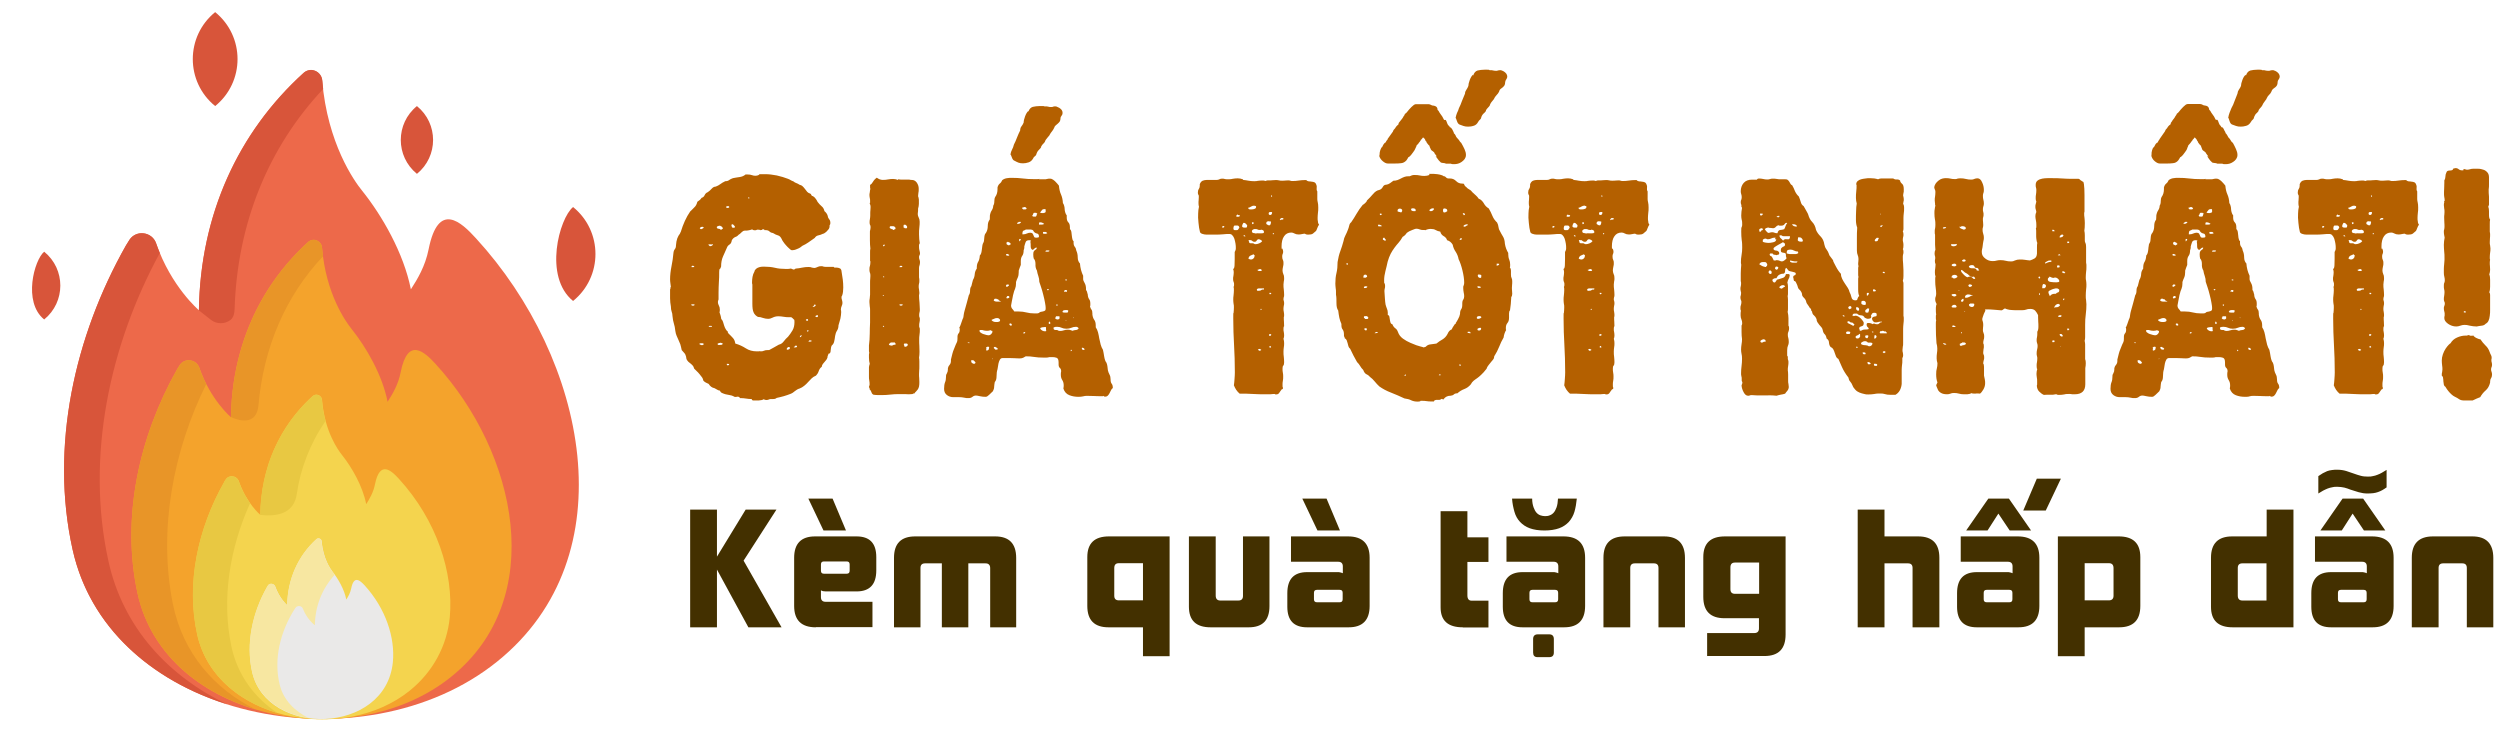 <?xml version="1.0" encoding="UTF-8"?>
<svg id="Layer_1" xmlns="http://www.w3.org/2000/svg" version="1.1" viewBox="0 0 1567.4 459.3">
  <!-- Generator: Adobe Illustrator 29.3.0, SVG Export Plug-In . SVG Version: 2.1.0 Build 146)  -->
  <defs>
    <style>
      .st0 {
        fill: #f7e7a1;
      }

      .st1 {
        fill: #e8c842;
      }

      .st2 {
        fill: #d8553a;
      }

      .st3 {
        fill: #ed694a;
      }

      .st4 {
        fill: #f4d44e;
      }

      .st5 {
        fill: #433000;
      }

      .st6 {
        fill: #f4a32c;
      }

      .st7 {
        fill: #b46000;
      }

      .st8 {
        fill: #eae9e8;
      }

      .st9 {
        fill: #e89528;
      }
    </style>
  </defs>
  <g id="Layer_11" data-name="Layer_1">
    <g id="Capa_1">
      <g>
        <path class="st3" d="M298.4,149.4c-9.2-10.1-23.6-23.7-29.7,7-2.1,10.5-6.9,18.5-11.1,25-4.5-22.7-18-46.2-30.7-62-4.8-5.9-21.6-29.5-24.9-68.9-.5-5.9-7.5-8.6-11.8-4.7-41.8,37.9-64.7,90-65.5,148.7,0,0-17.4-14.7-26.8-41.9-2.5-7.3-12.4-8.7-16.7-2.3-.8,1.2-1.6,2.5-2.3,3.7-32.2,57-47.7,126.1-33.4,190.5,24,107.8,182.4,137.9,266.3,70.2,82.1-66.2,56.1-189.5-13.4-265.3h0Z"/>
        <g>
          <path class="st2" d="M67.9,351.4c-14.2-65,.8-134.9,32.3-192.8-.8-1.9-1.6-3.9-2.3-6-2.5-7.3-12.4-8.7-16.7-2.3-.8,1.2-1.6,2.5-2.3,3.7-32.2,57-47.7,126.1-33.4,190.5,10.9,49.2,49.8,82.2,96.9,97.1-36.7-17.6-65.4-48.1-74.5-90.2h0Z"/>
          <path class="st2" d="M147.1,193.5c1.7-53.3,21-101,55.5-137.7-.2-2-.4-3.8-.5-5.2-.5-5.9-7.2-8.9-11.6-5-40.3,36.5-64.9,88.1-65.8,149l7.5,5.9c3.7,2.9,8.8,2.8,12.3.1,2.2-1.8,2.5-4.5,2.6-7.1Z"/>
        </g>
        <path class="st6" d="M273.1,228.2c-6.8-7.4-17.4-17.5-21.9,5.2-1.5,7.7-5.1,13.7-8.2,18.5-3.3-16.8-13.3-34.1-22.7-45.8-3.5-4.4-16-21.8-18.4-50.9-.4-4.3-5.5-6.4-8.7-3.5-30.8,28-47.8,66.5-48.4,109.9,0,0-12.8-10.8-19.8-31-1.9-5.4-9.2-6.5-12.3-1.7-.6.9-1.2,1.8-1.7,2.7-23.8,42.1-35.2,93.2-24.7,140.7,17.7,79.7,134.8,102,196.7,51.9,60.7-48.9,41.4-140-9.9-196h0Z"/>
        <path class="st9" d="M108.4,378.7c-9.4-46.5.3-96.3,20.9-137.9-1.6-3.1-3.1-6.5-4.3-10.2-1.9-5.4-9.2-6.5-12.3-1.7-.6.9-1.2,1.8-1.7,2.7-23.8,42.1-35.2,93.2-24.7,140.7,8.2,37,38,61.6,73.6,72.3-25.3-12.6-45.2-34.9-51.5-65.9h0Z"/>
        <path class="st4" d="M250,300.1c-4.6-5-11.8-11.8-14.9,3.5-1,5.2-3.5,9.3-5.5,12.5-2.2-11.3-9-23.1-15.3-31-2.4-3-10.8-14.7-12.4-34.4-.2-2.9-3.7-4.3-5.9-2.3-20.9,19-32.3,45-32.8,74.4,0,0-8.7-7.3-13.4-21-1.3-3.7-6.2-4.4-8.3-1.1-.4.6-.8,1.2-1.1,1.9-16.1,28.5-23.9,63.1-16.7,95.3,12,53.9,91.2,69,133.2,35.1,14.4-11.6,23.3-27.9,25.1-46,2.5-27.6-8-60.7-32-86.9Z"/>
        <path class="st8" d="M228.5,366.9c-2.6-2.8-6.6-6.6-8.3,2-.6,2.9-1.9,5.2-3.1,7-1.2-6.3-5-12.9-8.5-17.3-1.3-1.7-6-8.2-6.9-19.2-.1-1.6-2.1-2.4-3.3-1.3-11.6,10.6-18,25.1-18.3,41.4,0,0-4.8-4.1-7.5-11.7-.7-2-3.5-2.4-4.6-.6-.2.3-.4.7-.6,1-9,15.9-13.3,35.1-9.3,53.1,9.1,40.9,83.6,39.7,88.2-6.1,1.5-15.3-4.4-33.7-17.8-48.3h0Z"/>
        <path class="st0" d="M175.4,429.4c-4-16,.3-33.3,9.3-47.5.2-.3.4-.6.6-.9,1.2-1.6,3.9-1.3,4.6.6,2.6,6.8,7.5,10.4,7.5,10.4.2-12,4.5-22.9,12.5-31.7-1.8-2.5-7.3-8.4-8.3-21-.1-1.6-2.1-2.4-3.3-1.3-11.6,10.6-18,25.1-18.3,41.4,0,0-4.8-4.1-7.5-11.7-.7-2-3.5-2.4-4.6-.6-.2.3-.4.7-.6,1-9,15.9-13.3,35.1-9.3,53.1,3.7,16.6,18.9,26.6,35.6,29-8.9-4.3-15.9-11.4-18.2-20.8Z"/>
        <g>
          <path class="st2" d="M134.9,66.5c18.7-15.2,18.7-43.7,0-58.9-18.7,15.2-18.7,43.7,0,58.9Z"/>
          <path class="st2" d="M359.3,188.7c18.7-15.2,18.7-43.7,0-58.9-8.6,7-18.7,43.7,0,58.9Z"/>
          <path class="st2" d="M27.7,200.3c13.5-11,13.5-31.5,0-42.5-6.2,5.1-13.5,31.6,0,42.5Z"/>
          <path class="st2" d="M261.4,109c13.5-11,13.5-31.5,0-42.5-13.5,11-13.5,31.5,0,42.5Z"/>
        </g>
        <path class="st9" d="M162,254.6c3.1-36.6,17.1-69.1,40.5-93.9-.2-1.8-.4-3.6-.6-5.5-.4-4.3-5.5-6.4-8.7-3.5-24.4,22.2-40.1,51-45.9,83.5h0c-.4,2.4-1,5.9-1.3,8.7h0c-.7,5.8-1.1,11.6-1.2,17.6.6.2,15.4,7.8,17.2-6.9h0Z"/>
        <g>
          <path class="st1" d="M145.1,405.4c-6.4-30.1-.9-62.1,11.7-89.9-2.4-3.4-5.1-8-7.1-13.7-1.3-3.7-6.2-4.4-8.3-1.1-.4.6-.8,1.2-1.1,1.9-16.1,28.5-23.9,63.1-16.7,95.3,5.6,25.2,26,42,50.3,49.1-14.2-9.5-24.9-23.5-28.8-41.6h0Z"/>
          <path class="st1" d="M186.1,309.6c2.1-15.1,8.3-31.7,18-45.6-1.1-3.9-1.9-8.4-2.3-13.3-.2-2.9-3.7-4.3-5.9-2.3-13,11.8-22.3,26.4-27.7,42.8h0c-.8,2.6-2,6.8-2.7,10.2h0c-1.5,6.9-2.3,14-2.4,21.4,11.7,1.4,21.4-1.5,23-13.2h0Z"/>
        </g>
      </g>
    </g>
  </g>
  <g>
    <path class="st7" d="M476.2,109.2c.6,0,1.2,0,1.8,0,.7,0,1.3,0,1.8,0,2.2,0,4.6.3,7.2.8,2.6.6,5,1.3,7,2.1.8.3,1.4.6,1.8.9.5.3,1,.5,1.6.7.6.5,1.2.9,1.9,1.1.7.2,1.3.6,1.9,1,.8.2,1.5.5,2,1,.5.5,1,1,1.5,1.7.5.7,1,1.3,1.4,1.8.5.5,1.1.9,1.9,1.1.3.1.5.4.7.9.2.5.6.7,1,.7.7.4,1.2.9,1.7,1.6.5.7.9,1.3,1.2,2,.8,1.1,1.6,1.9,2.5,2.7.9.7,1.5,1.7,1.8,3.1.4.3.7.6,1.1,1.1.4.5.7,1,.9,1.7.1.9.4,1.6.9,2.2.5.5.8,1.3.8,2.3s-.2,1.1-.5,1.6v.8c0,.5-.2,1-.5,1.5-.4.5-.8,1-1.3,1.5-.5.5-1,.8-1.4,1.1-.5.3-.8.4-1,.4-1,.5-1.9.8-2.9,1-1,.2-1.7.8-2.2,1.6-1.6,1.1-2.9,2-4,2.8-1.1.8-2.4,1.5-3.7,2.1-.9.8-1.9,1.5-3.3,2-1.3.6-2.4.8-3.1.8s-1.1-.3-1.8-1c-.8-.7-1.5-1.4-2.1-2.1-.7-.8-1.3-1.5-1.8-2.3-.6-.8-.8-1.3-.8-1.4-.7-1.5-1.5-2.3-2.4-2.5-.9-.2-1.9-.7-3.2-1.5-1-.1-1.7-.5-2.2-1-.5-.5-1.3-.8-2.3-.8h-.8c-.1-.4-.3-.6-.5-.5-.3,0-.5,0-.8,0-.2.4-.4.5-.6.4-.3-.1-.5,0-.6.2-.3-.3-.8-.4-1.5-.4s-.8,0-1,.2c-.2.1-.6.2-1,.2-.8,0-1.4-.2-1.7-.6-.8.3-1.5.5-2.2.6-.7.2-1.4.2-2.3.2s-1.3.3-1.9.8c-.6.6-1.1,1.1-1.6,1.5h-.2c-.7.8-1.4,1.4-2.4,1.7-.9.4-1.7,1.1-2.2,2.1-.2,1.3-.6,2.1-1.4,2.6-.8.5-1.4,1.2-1.7,2.1-.8,1.8-1.6,3.6-2.4,5.4-.8,1.8-1.2,3.9-1.2,6.3-.3.9-.5,1.4-.8,1.5-.3.2-.4.8-.4,2,0,2.2,0,4.3-.2,6.4-.1,2.1-.2,4.2-.2,6.4s0,1.1,0,1.8c0,.7,0,1.3,0,2s0,.8-.2,1.1c-.1.4-.2.7-.2,1.1,0,.7.2,1.5.6,2.2.4.7.6,1.5.6,2.4s0,1.3-.2,1.8c.2.5.4,1.1.6,1.8.2.7.4,1.5.5,2.4.5.5.9,1.1,1.1,1.8.2.8.5,1.5.7,2.3.3.8.5,1.5.9,2.1.3.7.8,1.2,1.4,1.7h0c0,.5,0,.7.2.8.2,0,.2.2.2.4,1,.9,1.9,1.8,2.7,2.7.9.9,1.4,2.1,1.6,3.6,2.4.7,4.6,1.7,6.6,3,2,1.3,4.3,1.9,6.9,1.9s1.3,0,1.7-.2c.2.1.5.2.8.2.8,0,1.4-.1,2-.4s1.4-.4,2.3-.4h.9c1.1-.6,2.1-1.2,3.1-1.7,1-.6,2-1.1,3-1.7,1.3-.3,2.3-1,3.1-2.1.8-1.1,1.7-2,2.7-2.9,1.1-1.3,2-2.7,2.8-4,.8-1.4,1.2-3.1,1.2-5.1s-.2-1.4-.6-1.9c-.4-.5-.9-.9-1.4-1.2-.3,0-.6,0-.8,0-.3,0-.5,0-.7,0-1.2,0-2.3-.1-3.4-.3-1.1-.2-2.2-.3-3.3-.3s-2.5.3-3.4.8c-1,.5-1.9.8-2.9.8s-2.3-.2-3.4-.6c-1-.4-2-.6-3-.6-1.3-.7-2.2-1.6-2.7-2.8-.6-1.2-.8-3.1-.8-5.6s0-2.5,0-3.8c0-1.3,0-2.6,0-4v-2.4c0,0,0-.2,0-.4v-1.3c-.2-.5-.2-.9-.2-1.4,0-1.1.1-2.2.3-3.4.2-1.2.6-2.3,1.2-3.3.1-.7.5-1.3,1.1-1.8.6-.5,1.3-.8,2-1,.7-.2,1.4-.3,2.1-.3.7,0,1.1,0,1.3,0,2.2,0,4.3.2,6.4.7,2,.5,4.2.7,6.5.7h1.5c.5,0,1,0,1.6-.2.4,0,.8,0,1.2.3.4.2.7.3,1,.3s.7-.2,1.1-.6c1.4-.1,2.8-.3,4.1-.6,1.4-.3,2.7-.4,4-.4s1.3.1,1.9.3c.6.2,1.3.3,2.1.3.7-.2,1.3-.4,1.9-.7.6-.3,1.2-.4,2-.4s.9,0,1.3.2c.4.1.8.2,1.3.2s.6,0,1,0c.4,0,.7,0,1,0,.5,0,.9,0,1.4,0,.5,0,.9,0,1.3,0h.6c.1.3.3.5.7.5s.8,0,1.4,0c.5,0,1.1.2,1.6.4.6.2.9.6,1.1,1.2.4,2.4.6,4.3.9,5.9.2,1.6.3,3.2.3,5s-.2,3.7-.7,5c-.3.4-.4.7-.4.9,0,.6,0,1.2.3,1.9.2.7.3,1.3.3,1.9s-.2,1.2-.5,1.9c-.3.7-.5,1.4-.5,2.2.1.3.2.9.2,1.6,0,1.1-.2,2.5-.5,4.1-.4,1.6-.8,3-1.2,4.2,0,1.3-.3,2.3-.9,3.3-.6.9-1,2-1.2,3.3-.2,1.3-.3,2.5-.6,3.5-.2,1-.7,1.9-1.5,2.5-.4.7-.6,1.7-.7,3.1,0,1.4-.5,2.1-1.4,2.1,0,.4-.2.7-.3,1-.2.3-.3.7-.3,1.3-.2.7-.5,1.2-.8,1.6-.3.4-.7.8-1,1.2-.4.4-.7.8-1.1,1.3-.4.5-.6,1.1-.7,1.8-.9.6-1.5,1.5-1.9,2.7-.4,1.2-1,2.1-1.7,2.8-1.2.5-2.1,1.1-2.8,1.8-.7.7-1.5,1.5-2.2,2.3-.7.8-1.5,1.6-2.4,2.3-.9.7-1.8,1.3-2.9,1.7-1.1.3-2,.9-2.9,1.6-.9.8-1.8,1.4-2.9,1.8-1.3.5-2.7,1-4.1,1.4-1.5.4-3,.8-4.5,1.1-.5.5-1.2.7-2.3.7s-.3,0-.5,0c-.2,0-.5,0-.8,0-.5,0-.9.1-1.3.3-.4.2-.9.3-1.6.3s-1.2-.2-1.5-.5c-.8.5-1.9.7-3.3.8-1.4,0-2.5,0-3.2,0s-1-.3-1.1-.9c-1.2,0-2.4-.1-3.5-.3-1.2-.2-2.4-.3-3.8-.3-.5-.8-1.2-1.1-2.1-.8-1,.2-1.7,0-2.1-.4-.7-.3-1.5-.6-2.4-.7-.9-.2-1.7-.3-2.5-.5-.8-.2-1.5-.5-2.2-.8-.7-.3-1.1-.8-1.4-1.5-.6,0-1.2-.3-1.7-.6-.5-.3-1-.6-1.6-.9-1.6-.3-2.8-1.2-3.7-2.7-.6-.3-1.1-.5-1.7-.8-.6-.3-1.1-.7-1.6-1.2-.2-.9-.5-1.7-1-2.3s-1-1.2-1.5-1.9c-.6-.7-1.1-1.3-1.8-1.9-.6-.6-1.1-1.1-1.5-1.5-.2-.8-.5-1.5-1.1-2.1-.6-.6-1.1-1.1-1.7-1.5-.6-.4-1.1-.9-1.5-1.5-.5-.6-.7-1.4-.8-2.5-.2-.9-.6-1.7-1.2-2.3-.6-.6-1.1-1.2-1.5-1.7-.3-1.5-.6-2.7-.9-3.7-.4-1-.8-2-1.2-2.8-.4-.9-.8-1.7-1.1-2.5-.4-.8-.6-1.8-.8-3-.2-1.9-.5-3.4-.9-4.6-.4-1.2-.7-2.8-.9-4.8,0-1-.2-1.9-.5-2.7-.3-.8-.5-1.9-.5-3.3-.3-1.6-.5-3.3-.5-5.1,0-1.7,0-3.6,0-5.6.2-.1.3-.4.2-.7,0-.4,0-.6.3-.8-.1-.8-.2-1.6-.3-2.3-.1-.8-.2-1.6-.2-2.4,0-2.6.3-5.3.9-8.3.6-2.9,1-5.7,1.2-8.2.1-1.1.4-1.9.9-2.5.5-.6.7-1.4.7-2.4.1-1.7.4-3.1.8-4.3.4-1.1,1-2.2,1.8-3.2v-.2c0-.3,0-.4.2-.3.1,0,.2,0,.2-.4,1.5-4.9,3.4-9.2,5.9-12.8,1.1-1.1,2-1.9,2.7-2.7.8-.7,1.4-1.8,1.8-3.4.6-.4,1-.8,1.5-1.1.4-.4.8-.8,1.2-1.4.9-.2,1.5-.8,1.9-1.7.4-.9,1.1-1.5,1.9-1.8.9-.6,1.7-1.3,2.5-2.2.8-.9,1.6-1.3,2.5-1.3,1.1-.4,2-.9,2.8-1.5.8-.6,1.9-1.3,3.2-1.9,1,0,1.8-.2,2.4-.7.7-.5,1.5-.9,2.4-1.2,1.4-.3,2.8-.5,4.2-.7s2.7-.7,3.7-1.6c.3,0,.7,0,1.4,0,1,0,1.8.1,2.6.4.8.3,1.5.4,2.3.4s1.3-.2,2-.5ZM435.4,191.3v-.5c-.1,0-.3,0-.5,0s-.4,0-.5,0c-.2,0-.4,0-.6,0s-.4,0-.4,0c0,.3.1.5.4.8h1.1c.3,0,.4-.1.5-.4ZM435.4,167.1c-.4-.3-.7-.5-1.1-.5s-.7.2-.7.5,0,.2,0,.2,0,0,0,.2h1c.4,0,.6-.1.7-.4ZM441.2,215.6c-.1-.2-.2-.3-.3-.2-.1,0-.2,0-.3-.2h-1.4c-.5,0-.7.2-.7.5.1.2.4.4.8.5.4.2.7.2.8.2s.4,0,.7-.2c.3-.2.4-.3.4-.4h0ZM441.2,142.6c-.4-.3-.6-.4-.8-.4-.3,0-.6,0-1,.2-.4.2-.6.4-.6.8s0,.3.2.3.2,0,.2-.2c0,.3.1.4.3.4s.5-.1,1-.4c.5-.3.8-.5.8-.7ZM447.1,153.1c-.4.2-.9.2-1.8.1-.8,0-1.2,0-1.2.1s.3.6.9,1c.1,0,.3,0,.6,0s.8-.2,1.1-.7l.3.2s0,0,0-.2v-.7ZM446.4,204.9c0-.4-.2-.6-.6-.6s-.5,0-.9,0c-.4,0-.6.2-.6.3l.3.3h1.3c.3,0,.5,0,.5,0ZM453.1,142.6h-.2c-.2,0-.2-.1-.2-.3s-.1-.3-.3-.3h-.2c-.4-.3-.6-.5-.8-.5s-.5,0-1.1.2c-.6.2-.9.4-.9.7,0,.6.3.9,1,1,.7,0,1.2.3,1.6.7.3-.1.5-.3.8-.5.3-.2.5-.4.5-.6-.1,0-.2-.1-.2-.4h0ZM453.1,215.4c-.3,0-.4-.2-.4-.3s0-.2,0-.2c0,.1,0,.2-.2.2s-.3,0-.5-.2c-.2,0-.6,0-1.2.2-.6.2-.9.3-.9.5,0,.5.3.7.8.7s.9,0,1.5-.1c.5,0,.9-.4,1-.8ZM457.2,130.2v-.2c0-.5-.1-.7-.3-.7s-.4,0-.5,0c0,0-.2,0-.3,0s-.3,0-.4-.2c-.2.1-.3.4-.3.9s.1.4.3.4c.8,0,1.2-.1,1.4-.4ZM457.2,228.5c0-.3-.4-.4-1.1-.4s-.4,0-.4.3,0,.5.2.6h.7c.3,0,.5-.2.5-.5ZM460.6,141.7c-.3-.2-.5-.4-.7-.7-.2-.3-.5-.4-.8-.4s-.5.2-.5.5,0,.5.2,1c.1.5.4.7.9.7s.4,0,.6,0c.3,0,.4-.2.4-.4v-.7ZM469.8,124.3v-.2c0-.3,0-.4-.3-.3-.2,0-.3,0-.5,0,0,.4.1.6.4.6h.4ZM495.4,218.1c-.2-.3-.4-.5-.8-.5h-.7c0,.3,0,.5-.3.5s-.3.3-.3.9.2.2.5.2c.9,0,1.4-.4,1.5-1.1ZM499.7,217.4v-.2c0-.3-.1-.4-.4-.5-.3,0-.5,0-.7,0-.1.5-.3.7-.5.6-.3,0-.4.1-.4.5h1.2c.3,0,.6-.1.8-.4ZM502.7,210.5v-.2h0c0,0-.4,0-.4,0h-.2c-.1,0-.2.2-.4.3-.2.1-.2.4-.2.8.4,0,.8-.3,1.1-.8ZM506.3,200.2c0-.1-.1-.2-.2-.2-.2,0-.4,0-.5.2-.1.2-.2.3-.4.4.2.1.3.3.4.4.1.1.3.2.5.2h0c0,.1,0,.2,0,.2v-.2c0,0,0-.1.2-.2.1,0,.2,0,.3,0s.1,0,0-.2c0-.2,0-.4,0-.6h-.3c-.2,0-.3,0-.3,0ZM507,207.5c0-.3-.2-.4-.5-.4s-.6.1-.6.4c.2.3.3.4.4.4.2,0,.3,0,.4-.2.1-.1.2-.2.4-.2ZM508.8,214.3v-.5c0-.3-.1-.4-.4-.4s-.1,0-.2,0c-.1,0-.2,0-.3,0-.2,0-.3,0-.4-.2,0,.3-.1.4-.3.5-.2,0-.3.2-.3.3s.1.2.3.2c.8,0,1.3,0,1.6-.2ZM511.4,191.7c0-.5-.2-.8-.5-.8s-.5.2-.6.6c-.1.4-.4.7-.9.8.1.1.3.2.5.2s.9-.3,1.5-.8ZM512.8,198.5v-.5c0-.3,0-.4-.2-.4-.2,0-.4,0-.8.2-.4.1-.5.4-.5.7s.3.3.9.3.4,0,.5-.3Z"/>
    <path class="st7" d="M562.9,112.4c.8.1,1.4.2,1.9.2.8,0,1.5,0,2.2,0,.7,0,1.4,0,2.1,0s1.6,0,2,.2h.5c1.4,0,2.4.6,3.2,1.7.8,1.2,1.2,2.4,1.2,3.8s0,1.8-.2,2.6c-.1.8-.2,1.5-.2,2.1.3.6.4,1.3.5,2.2,0,.9,0,1.7,0,2.6s-.2,2.1-.5,3v.8c0,.5,0,1-.1,1.4,0,.4-.1.8-.1,1.2,0,.7.2,1.5.6,2.2.4.8.6,1.6.6,2.6s0,2.2-.2,3.6c-.2,1.3-.2,2.7-.2,4.3,0,2.2.2,4.2.5,5.7-.3.1-.4.5-.5,1.1,0,.6,0,1.1,0,1.3,0,.7.1,1.4.3,2.1.2.7.3,1.3.3,1.8s-.1.7-.3,1.1c-.2.4-.3.8-.3,1.1,0,.7.1,1.2.3,1.7.2.5.3,1,.3,1.5,0,.9-.1,1.6-.3,2.1-.2.5-.3,1-.3,1.6s0,1.5,0,2.1c0,.6,0,1.3,0,1.9s0,1.5,0,1.9c.2.7.2,1.4.2,2.1s0,1.3-.2,1.8c-.1.5-.2,1-.2,1.6s0,1.4.2,2.1c.1.7.2,1.4.2,2s0,.8-.2,1.6c0,1.3.1,2.9.3,4.7.1,1.8.2,3.2.2,4.2s0,1.1-.2,1.8c-.2.7-.2,1.3-.2,1.9s0,.9.2,1.2c.2.3.2.8.2,1.3s0,1.2-.2,1.9c-.2.7-.2,1.4-.2,2.1s0,.9.2,1.2c.2.3.2.7.2,1.2,0,1.1,0,2.1-.2,3.2-.2,1.1-.2,2.3-.2,3.5s0,2.3.1,3.5c0,1.2.1,2.5.1,3.7s-.1,2.9-.3,3.9c.1.2.2.9.2,2.2,0,1.3,0,2.3,0,3.3s0,1.7-.1,2.3c0,.6-.1,1.4-.1,2.4s0,1.6.1,2.3c0,.8.1,1.6.1,2.5s0,2.1-.2,2.9c-.2.7-.4,1.4-.8,1.9-.4.5-.8,1-1.1,1.3-.4.3-.7.7-1,1.2h-.4c-.2,0-.3,0-.5.2-.2.2-.5.2-.9.2-1.1.1-2.4.2-3.9,0-1.5,0-2.8,0-3.8,0-.2,0-.3,0-.4,0,0,0-.2,0-.4,0-1.5,0-3,.1-4.8.3-1.7.2-3.4.3-5,.3s-1.9,0-2.8,0c-.9,0-1.8-.1-2.7-.2-.7-.3-1.1-.8-1.3-1.5-.2-.7-.6-1.4-1.2-1.9v-.5c0-.2,0-.4-.2-.5-.1-.1-.2-.3-.2-.4s0-.4.2-.7c.1-.4.2-.6.2-.8,0-.9,0-1.7-.2-2.6-.2-.9-.2-1.7-.2-2.6s0-.9,0-1.3c0-.4,0-1,0-1.6s0-1.1,0-1.5c0-.4,0-.8,0-1.3s.2-1.3.5-2.2c-.3-1.1-.5-2.3-.5-3.8v-1.5c0-.5,0-1,.2-1.6-.1-.4-.2-.8-.2-1.2v-3.4c.3-2.4.5-4.8.5-7.3,0-2.5.1-4.8.2-7,0-.7,0-1.2,0-1.7v-1.4c0-.9,0-1.7,0-2.4,0-.7,0-1.5,0-2.3s0-1.6-.2-2.5c-.1-.9-.2-1.8-.2-2.6s0-1.5.2-2.4c.1-.9.2-1.6.2-2.3,0-.5,0-1,0-1.5v-3.2c0-.5,0-.9,0-1.4,0-.3,0-.9,0-1.6s0-1.5.1-2.2c0-.7.1-1.3.1-1.8s0-1.4-.3-2c-.2-.6-.3-1.2-.3-1.7,0-.9,0-1.8.3-2.5.2-.8.3-1.6.3-2.5v-.4l-.2-.4c0-.5,0-1,0-1.5v-1.8c0-.8,0-1.5,0-2.3,0-.7,0-1.4.2-2-.2-1.6-.3-3.4-.3-5.3,0-2,0-3.5,0-4.7s0-1.2.2-1.7c.1-.5.2-1,.2-1.4,0-.8,0-1.4-.3-1.7-.2-.4-.3-.9-.3-1.5s0-1.6.2-2.3c.1-.7.2-1.3.2-2,0-.5,0-1,0-1.5s0-1.3.1-2c0-.7.1-1.4.1-1.9s0-1-.2-1.5l-.3-.7c0-.1,0-.2,0-.2,0,0,0-.1,0-.3h.2c0-.3,0-.5,0-.6,0-.2,0-.4,0-.6,0-.7,0-1.3-.2-1.9-.1-.6-.2-1.2-.2-1.8s0-.6.2-1.6c.1-1,.2-1.8.4-2.4-.2-.1-.2-.5-.2-1,0-.6,0-1,0-1.4.7-.3,1.3-1,1.8-1.9.5-.9,1.3-1.8,2.4-2.6,1.2.9,2.4,1.4,3.8,1.4s2.1-.1,3.2-.3c1.1-.2,2.2-.3,3.2-.3s2.1.2,3.1.7ZM554.2,185.4c0-.3,0-.4-.2-.4h-.5c0,.1,0,.2,0,.2s0,0,0,.2h.8ZM554.7,153.8v-.4h-.7c0,.3,0,.4-.2.4s-.2,0-.2.2v.2c.1.1.2.2.3.2.3,0,.6-.2.8-.6ZM554.3,173.5v-.2c0,0,0,0-.2,0-.4,0-.5,0-.5.3s0,.2.2.2.2,0,.3,0c0,0,.2,0,.3,0h0ZM554.3,204.7c0-.3-.1-.4-.3-.4-.3,0-.5,0-.5.2,0,.3.2.4.5.4s.3,0,.3-.2ZM561.5,215.3c0-.1,0-.2-.2-.2s-.2,0-.2-.2v-.2c-.8,0-1.5,0-2.2,0-.6,0-1.2.5-1.6,1.3,0,.2.2.4.7.5.5.1.8.2.9.2.4,0,.7-.1,1-.3.3-.2.7-.3,1.1-.3,0,.1.1.2.2.2l.2-.2c0-.1,0-.2,0-.3,0,0,0-.1,0-.2,0-.2,0-.3.2-.3ZM561.5,142.9c-.2-.2-.4-.4-.6-.7-.2-.3-.6-.4-1.2-.4s-.6,0-1.1,0c-.6,0-.8.3-.8.8s.3.6.8.8l.8.4h.3c.1,0,.2,0,.2.2,0,.1.2.2.5.2s.2,0,.2-.2v-.2c.2,0,.3,0,.4,0,.1,0,.2,0,.2,0,0-.3.1-.4.2-.5.1,0,.2-.3.2-.5ZM565.8,167.1c-.1-.3-.3-.4-.5-.4h-1c0,.3,0,.4-.2.4s-.2,0-.2.2v.2h1.1c.4,0,.6-.1.7-.4ZM565.9,191.3v-.5c-.1,0-.3,0-.5,0s-.4,0-.5,0c-.1,0-.3,0-.4,0h-.4c0,0-.2,0-.2,0,0,.1.1.4.3.8h1.1c.3,0,.5-.1.5-.4ZM568.7,141.9c-.5-.7-.9-1-1.2-1-.3,0-.5,0-.6,0-.3,0-.4.2-.4.6s0,.5,0,.8c0,.3.1.5.2.5.1,0,.2,0,.3,0,.1,0,.2.2.2.3h1c.3,0,.5,0,.5-.3v-.7ZM568.9,215.6c-.2-.2-.5-.3-1-.2-.5,0-.8,0-1,0,0,.2,0,.3-.1.3s-.1,0-.1.3v.2c.2,0,.2.2.2.6s.2.6.7.6.5-.1.9-.3c.4-.2.6-.5.6-.8s0-.2,0-.3c0,0,0-.1,0-.2Z"/>
    <path class="st7" d="M651.2,112.4h3.8c.4,0,.9,0,1.5-.2.6-.2,1.3-.2,1.9-.2s1.2.2,1.9.7c.7.5,1.3,1,1.8,1.6.6.6,1.2,1.3,1.8,2.1.2,2.1.6,4,1.3,5.5.7,1.6,1.1,3.4,1.2,5.4.4.5.6,1.1.8,1.8.2.7.3,1.4.3,2.1,0,.7.2,1.4.4,2.1.2.7.5,1.3.9,1.7,0,.3,0,.8,0,1.4,0,1.3.3,2.3,1,3,.7.7,1,1.7,1,3.3s0,.4,0,.5c0,0,0,.3,0,.5.5.3.7.8.9,1.6.1.8.2,1.6.3,2.5.1.8.2,1.6.4,2.3s.4,1,.7,1c0,.2,0,.6,0,1.2,0,1.1.3,1.9.8,2.5.5.6.8,1.4.9,2.3.6,1.3.9,2.7.9,4.3,0,1.6.5,2.9,1.4,3.8.2,2.8.9,5.4,2,7.7v.7c0,.3,0,.5,0,.7,0,.2,0,.4,0,.7,0,.6.3,1.4.9,2.4.6,1,.9,2.3.9,3.7v.8c.4.3.6.8.8,1.7.2.9.3,1.2.3.9,0,1.3.3,2.2.8,3,.6.7.8,1.7.8,3s0,1.1-.2,1.6c.2.9.5,1.5.9,2,.4.5.6,1.3.6,2.5v.7c.2,1.4.6,2.5,1.2,3.3.6.8.9,2,.9,3.6s0,.4,0,.5c0,.2,0,.3,0,.5.6.9,1.1,1.9,1.4,3.1.3,1.2.6,2.5.8,3.9.3,1.4.6,2.7.9,3.9.4,1.3.8,2.3,1.4,3.2.3,1.1.5,2.6.8,4.3.3,1.7.7,3,1.4,3.8.3.7.5,1.4.6,2.2.1.8.2,1.6.3,2.5.2.9.5,1.8,1,2.7.5.9.7,1.9.7,3.1s.2,2.1.7,2.7.7,1.5.7,2.7c-.5.3-.9.8-1.2,1.5-.3.7-.6,1.3-.9,1.8-.3.6-.7,1.1-1.1,1.5-.4.4-.9.6-1.6.6s-.7-.2-1.1-.5l-.3.2h-1.4c-1.3,0-2.7,0-4.1-.1-1.5,0-2.8-.1-4.1-.1s-1.9,0-2.8.3c-.9.2-1.8.3-2.9.3-2,0-3.9-.3-5.7-1-1.8-.7-3.1-2-3.8-4.2.2-.9.2-1.5.2-2,0-1.3-.3-2.3-.9-3.3-.6-.9-.9-2-.9-3.3s0-1.1.2-2.2c0-1-.3-1.7-.8-2.1-.5-.4-.8-1.1-.8-2.2v-1.2c0-1.7-.4-2.7-1.3-3-.9-.3-1.7-.4-2.5-.4h-2c-.6.2-1.2.3-1.8.3h-2c-2.1,0-4-.1-5.7-.4-1.7-.3-3.4-.4-5.3-.4-.5.3-1,.6-1.6.9-.6.3-1.3.4-2,.4-1.1,0-2.1,0-3.1-.1-1,0-2.1-.1-3.2-.1s-1.5,0-2.3,0c-.8,0-1.6,0-2.3,0s-1.3.3-1.7,1c-.4.7-.7,1.5-.9,2.4-.2.9-.4,2.1-.6,3.6-.4,1.2-.6,2.6-.6,4.4,0,1.7-.4,2.9-1.1,3.6-.2.9-.3,1.8-.4,2.9,0,1.1-.3,2-.8,2.9-.8.7-1.6,1.5-2.4,2.3-.8.8-1.5,1.2-2.1,1.2-1.3,0-2.5-.1-3.7-.4-1.2-.3-2-.4-2.4-.4-.9,0-1.6.3-2.2.8-.6.5-1.4.8-2.4.8s-2,0-3-.3c-.9-.2-1.9-.3-3-.3s-1.1,0-1.7,0c-.6,0-1.2,0-2,0-1.4,0-2.7-.4-3.9-1.3s-1.8-2.2-1.8-3.9.2-3.1.6-4.1c.4-.9.6-2,.6-3.4s.2-1.6.6-2.3c.4-.7.6-1.5.6-2.5v-.7c.2-.9.6-1.6,1.1-2.1.5-.6.8-1.4.8-2.4v-.9c.7-2.9,1.2-5,1.8-6.3.5-1.3.9-2.3,1.2-3s.6-1.3.8-1.7c.2-.4.3-1.2.3-2.2v-.9c0-1,.2-1.7.7-2.3.5-.5.7-1.3.7-2.4s-.1-1-.3-1.4c.2,0,.4-.3.6-.9.3-.6.5-1.4.8-2.2.3-.8.5-1.5.7-2,.2-.5.3-.7.3-.5.2-.6.3-1.3.4-2.2.1-.9.3-1.6.5-2.4.4-1.6.9-3.3,1.4-5,.5-1.7.9-3.3,1.3-4.9.6-.8.8-1.8.8-3s.3-2.1.8-2.7c.2-.7.3-1.4.5-2,.2-.6.3-1.2.5-1.9.6-1,1-2.1,1.1-3.5.1-1.3.5-2.5,1.3-3.6v-.6c0-1.5.3-2.8.9-3.7.6-1,.9-2.3,1-3.9.4-.4.7-.9.9-1.6.2-.7.3-1.5.4-2.3.1-.8.2-1.6.3-2.3.1-.7.3-1.4.7-2,.3-.4.4-1.4.5-2.9.1-1.5.4-2.5,1-3,.8-1.3,1.2-2.7,1.2-4.4,0-1.7.4-3,1.2-4,.1-.4.1-.9.1-1.6,0-.7,0-1.3.2-1.9.2-.9.6-1.8,1.1-2.5.5-.8.8-1.7.8-2.7.5-.8.7-1.7.7-2.9s.2-2,.6-2.7c.9-1.2,1.4-2.8,1.4-4.8v-1.1c.3-1.1.7-1.8,1.4-2.4.7-.5,1.2-1.3,1.6-2.2,1-.7,2-1.1,3-1.2,1-.2,2-.2,3-.2,2.4,0,4.7.1,6.9.4,2.2.3,4.5.4,6.9.4h1.8c.6,0,1.2,0,1.9-.2ZM607.8,215.3v-.4c0-.1,0-.2-.2-.2-.3,0-.4,0-.5,0,0,0-.1,0-.2,0l-.2.2c0,.1.1.2.3.2h.7ZM611.6,227.2c-.3-.3-.5-.6-.8-.9-.3-.4-.8-.5-1.4-.5s-.5.2-.5.6c0,.6.2,1,.7,1.3.5.3.8.4,1,.4.6,0,.9-.3,1-.8ZM616,206.9c-.2,0-.4,0-.6,0-.3,0-.5,0-.8,0s-.5.1-.5.4c0,.5.2.9.7,1.2.5.4,1,.7,1.6.9.6.2,1.3.4,2,.6.7.2,1.2.2,1.6.2s.9-.2,1.4-.7c.5-.5.8-1,.8-1.6s-.1-.5-.4-.5-.5-.1-.7-.4c-.9.3-1.6.4-2.3.4s-1.8-.1-2.7-.4ZM620.2,218.1c0-.5-.2-.7-.5-.7h-.8c0,.3,0,.3-.3.2-.2-.1-.3,0-.3.2s0,.4.2.5c-.1.3-.2.5-.3.5,0,.3.1.4.3.4l-.2.2c0,.3.1.4.3.4s.4,0,.9-.3c.4-.2.6-.7.6-1.4ZM627,200.5c-.4-.7-1-1.1-1.8-1.1s-1.2.1-1.8.4c-.6.3-1.2.5-1.7.7,0,.4.3.7.9,1,.6.3,1.2.4,1.9.4s1.3,0,1.8-.2c.5-.2.7-.4.7-.8v-.4ZM622.4,225v-.2h-.2l-.2.2c0,.1,0,.2.2.2l.2-.2ZM626.2,188.2c-.3-.5-.5-.7-.8-.6-.3.1-.5,0-.6-.3-.4,0-.7,0-1,0s-.6.4-.8,1.1c.5.5,1.2.7,2.2.7s.9,0,1.3,0c.4,0,.8,0,1.2,0-.8-.5-1.3-.7-1.5-.8ZM625.4,218.3c-.3,0-.4,0-.4-.2s0-.2-.2-.2h-.3c-.2,0-.2-.1-.2-.4h-.7c-.3,0-.5.2-.6.7.2.1.4.3.5.4.1.2.3.4.5.6h1c.3,0,.5-.1.5-.4v-.5ZM632.3,159.6c-.3-.3-.6-.4-.8-.4-.4,0-.6.1-.8.4.1.5.4.7.9.7h1.1c0-.5,0-.7-.2-.7h-.3ZM632.5,179.3v-.5c0-.3,0-.4-.2-.4s-.3,0-.5,0c-.2,0-.3,0-.5,0h-.2c0,.2,0,.3-.2.4-.1,0-.2.2-.2.5s.2.5.5.5.5,0,.6-.2c.2-.2.3-.3.5-.4ZM633.5,152.7c-.2-.4-.4-.6-.7-.7-.3,0-.6-.2-.9-.5-.2.3-.4.4-.6.4s-.3.2-.3.5c0,.6.2.9.5,1s.7.3,1.1.5c.2-.3.4-.4.7-.5.3,0,.4-.3.4-.6v-.2ZM632.8,186.7v-.5c0-.4-.2-.6-.5-.6h-.8c0,.3-.1.4-.3.5-.1,0-.2.3-.2.5l.2.5c.7,0,1.2-.2,1.6-.5ZM634.4,203.6c-.2-.5-.4-.8-.8-.8.1,0,0,0-.3,0-.3,0-.5.2-.5.5s0,.2.2.3c.1,0,.2.2.2.3v.2c.2,0,.3,0,.4,0,0,0,.2,0,.5,0s.3,0,.2-.1c0,0,0-.3.2-.5ZM644.7,70.1c.6-1.7,1.5-2.7,2.8-3.1,1.3-.3,2.8-.5,4.3-.5s1,0,1.7,0c.7,0,1.2,0,1.4.2h.5c.7,0,1.3,0,1.9.2.6.2,1.1.2,1.7.2s.9,0,1.2-.2c.4-.2.8-.2,1.4-.2s.5,0,1,.2c.5.2,1,.4,1.5.7.6.3,1,.8,1.5,1.3.4.5.6,1.2.6,1.9s-.2,1.2-.6,1.7c-.4.5-.7,1-.7,1.6,0,.9-.2,1.6-.5,2.1-.4.5-.7.9-1.2,1.3-.4.4-.9.7-1.3,1.1-.5.4-.8.9-1,1.6-.4.8-.8,1.5-1.3,2.1-.5.6-1,1.3-1.4,2,0,.3-.5.9-1.4,1.9-.9,1-1.5,1.9-1.7,2.7-.3.5-.7,1-1.1,1.3-.4.4-.8.9-1.2,1.6,0,.6-.4,1.2-1.1,1.8-.7.6-1.3,1.4-1.7,2.4-.2.9-.5,1.5-1.1,1.9-.6.4-1,.9-1.2,1.5-.7,1.2-1.6,2-2.8,2.4-1.2.4-2.4.6-3.5.6s-2-.1-2.8-.4c-.8-.3-1.6-.7-2.5-1.2-.7-.2-1.3-.9-1.7-2.1-.4-1.2-.7-1.8-.9-1.8.2-1.2.5-2.2,1-3.1.5-.9.9-1.9,1.2-3.2.7-1.3,1.3-2.7,1.9-4.3s1.3-3.1,2-4.5c0-1.1.3-2,.9-2.7.5-.7,1-1.4,1.3-2.3,0-1,.3-2.3.9-3.9.6-1.6,1.3-2.7,2-3.3ZM646.4,150.9c-.2-.2-.6-.3-1.1-.3-1.2,0-2,.4-2.3,1.3-.3.9-.6,1.7-.8,2.6v.5c0,.3,0,.6-.1.9,0,.3-.2.6-.3.9,0,1.6-.3,2.8-.9,3.6-.6.8-.9,1.9-.9,3.3s0,.8,0,1.2c0,.4,0,.8,0,1.2-.3.7-.5,1.3-.7,1.8-.2.6-.4,1.2-.6,1.8v.9c0,1.4-.2,2.5-.6,3.4-.4.9-.8,1.8-1.1,2.8v.9c0,1.3-.2,2.4-.6,3.4-.4.9-.8,1.9-1,3-.2.7-.4,1.4-.5,2.2-.1.8-.3,1.6-.5,2.5-.2.9-.3,1.8-.5,2.7,0,.9.3,1.7.8,2.2.5.5.9,1.1,1.2,1.6.4,0,.8,0,1.3,0h1.4c1.8,0,3.4.2,4.9.6,1.5.4,3.2.6,4.9.6h1.5c.5,0,1,0,1.5-.3.3-.4.7-.6,1.2-.7.5,0,1-.2,1.5-.3.5-.1.9-.3,1.1-.5.3-.2.4-.7.4-1.5s-.1-1.7-.4-3.3c-.3-1.6-.6-3.2-1.1-5-.4-1.7-.9-3.4-1.4-4.9-.5-1.5-.9-2.7-1.1-3.3,0-1.3-.2-2.5-.6-3.6-.4-1.1-.7-2.3-.9-3.5-.7-1.1-1-2.5-.9-4,0-1.5-.3-2.7-1.1-3.5-.2-.8-.3-1.6-.3-2.6s.1-1.4.3-1.8c.2-.4.5-.7.8-.9.3-.2.6-.4.8-.6.2-.2.3-.5.3-1-.6,0-1,.2-1.3.5-.3.3-.7.7-1.2,1-.9-.3-1.3-1.1-1.3-2.2,0-1.1,0-2.1-.2-3ZM640.2,139.4c0-.2-.1-.3-.4-.3h-1.1c0,.2-.2.3-.5.4-.3,0-.5.4-.5.8s.1,0,.3,0h.5c.7,0,1.3-.4,1.7-1.1ZM640,150.1c0-.2-.2-.3-.5-.3s-.5,0-.5.3c0,.5,0,.9,0,1.2.2,0,.3-.1.5-.3.2-.2.3-.5.5-.8ZM643.7,130.6c-.4-.5-.8-.8-1.3-.8s-.4,0-.7.2c-.3.1-.6.2-.9.2,0,.3,0,.5.2.6.2.2.3.3.5.5h1.2c.6,0,.9-.3,1-.8ZM648.1,145.1c-.2-.5-.5-.9-1-1-.5-.2-.9-.2-1.4-.2h-2.5c-.5.3-1,.6-1.5.7-.5.2-.7.9-.7,2.3.2,0,.3,0,.4,0,0,0,.2,0,.3,0,.8,0,1.5-.2,2.1-.5.7-.3,1.4-.5,2.1-.5s1.2.2,1.5.5c.2.3.4.7.5,1,.1.4.3.7.5,1.1.2.4.5.5,1.1.5s.8,0,1.2-.1c.5,0,.7-.3.7-.5,0-1.2-.4-1.9-1.3-2-.9-.2-1.5-.6-2-1.3ZM642.8,208.6c0-.3-.1-.4-.4-.4-.5,0-.8.2-.8.6s0,.2.2.3c.6,0,.9-.2.9-.5ZM650.3,133.9c-.1-.2-.2-.3-.3-.2-.1,0-.2,0-.4-.3h-1c-.5,0-.7.2-.8.6,0,.4-.3.8-.6,1.1,0,.5.4.7,1,.7h1.2c.3-.2.4-.5.5-.8,0-.4.2-.7.4-1ZM654.5,140.2c-.7-.5-1.5-.8-2.3-.8s-.3,0-.5.1c-.2,0-.3.4-.3.9v.4h.5c.2,0,.4,0,.6,0,.3,0,.5,0,.8,0,.9,0,1.3-.3,1.3-.8ZM655.6,132.3c0-.8,0-1.2-.3-1.2-.2,0-.4,0-.6,0-.7,0-1.1.2-1.4.6-.3.4-.7.9-1.2,1.5.2.3.7.4,1.4.4s1,0,1.2-.2h.2c.3,0,.4-.1.5-.3,0-.2.2-.5.3-.7ZM655.9,205.3c-.2-.2-.4-.3-.6-.3s-.5,0-.8.1c-.3,0-.6.1-.9.1h-.2c-.4.1-.7.2-.9.3-.2,0-.3.3-.3.6.8,1.1,1.8,1.6,3,1.6s.6-.4.6-1.1v-1.4ZM656.6,146.2c-.4-.5-.7-.8-1.2-.8h-1.3c-.2,0-.2.2-.2.6s.1.5.4.6c.3,0,.5,0,.7,0s.5,0,.6,0c.2,0,.5-.2,1.1-.4ZM658.1,157.3c-.1-.2-.4-.3-.8-.3h-1.4c0,.2,0,.3-.2.2-.1,0-.2.1-.2.4v.2h1.4c.6,0,1-.2,1.1-.6ZM657.7,181.7c-.3-.3-.5-.5-.7-.5s-.4.2-.6.5l.5.3s.3,0,.8-.3ZM658.5,202.2c-.2,0-.3-.1-.3-.3s-.1-.3-.4-.3c-.2.3-.3.6-.3.8,0,.5.1.7.3.7.5,0,.7-.1.7-.4v-.4ZM676.2,205.7c-.4-.5-.9-.8-1.6-.8-1.1,0-2,.2-2.9.6-.9.4-1.9.6-3.1.6s-2.2-.2-3-.6c-.8-.4-1.8-.6-2.8-.6s-1.3,0-1.9.3c0,0,0,0,0,0s0,0-.2,0c-.1.1-.2.3-.2.4,0,.6.2,1,.5,1.1.3.2.7.2,1.2.2h.6c.6.4,1.1.6,1.7.6.9,0,1.7-.1,2.5-.4.8-.3,1.6-.4,2.4-.4s1.1,0,1.9.3l1.1.4c.6-.3,1.3-.4,2.1-.5.8,0,1.4-.4,1.8-1.1ZM664.2,198.3h-2.2v.3c0,.3,0,.4-.2.4s-.2.2-.2.7c.4.4.9.6,1.5.6s.7-.2,1.2-.6v-.9c0-.2,0-.4-.2-.5ZM663.3,191.1l-.2-.2c-.1,0-.2,0-.3,0,0,0-.2,0-.3,0h-.2v.2c0,.4,0,.6.2.6h.5c0-.1,0-.3,0-.4,0-.1,0-.3,0-.4ZM669.8,194.6c-.4-.1-.7-.2-.9-.2-.2,0-.5,0-.8,0s-.9,0-1.6.3v.2c0,.2,0,.3-.2.2-.1,0-.2,0-.2.3s.2.4.5.5c.3,0,.7.1,1,.1.5,0,1,0,1.4,0,.5,0,.7-.4.7-1v-.3ZM669.1,182.4c-.2-.4-.4-.6-.8-.6-.7,0-1.1.3-1.1.8s0,0,0,0,0,.2,0,.5c.4-.3.7-.4,1.1-.1.4.2.6,0,.6-.6ZM668.9,175.6c0-.3,0-.4-.2-.4h-.8v.2c0,.3,0,.4.2.4.3,0,.4,0,.5,0,0,0,.2,0,.3,0ZM668.5,201.2h0c0-.4-.1-.5-.3-.5,0,.4,0,.6.2.6h0ZM672,219.9c0-.4-.1-.6-.4-.6s-.3.2-.3.6h0c0,.2,0,.3.2.3s0,0,0-.1.1-.1.4-.1ZM673.3,199.4c0-.3-.1-.5-.3-.5,0,.1,0,.3,0,.5h.4ZM680,219.1c-.2-.7-.7-1.1-1.7-1.1,0,.3,0,.4,0,.5,0,0,0,.2,0,.3s.1.3.4.4c.3.1.4.2.5.2.5,0,.8-.1,1-.4Z"/>
    <path class="st7" d="M779.4,112.8c1.2.1,2.3.3,3.4.5,1.1.2,2.2.3,3.4.3s1.5,0,2.3-.2c.8-.1,1.6-.2,2.5-.2s.9,0,1.2,0c.4,0,.8.2,1.2.3.6-.3,1.1-.4,1.5-.4h1.1c.7,0,1.3,0,1.9-.1.6,0,1.2-.1,1.9-.1s1.4,0,2.1.2c.6.2,1.3.2,1.9.2s1.3,0,2-.1c.7,0,1.3-.1,1.8-.1s.9,0,1.4.2c.5.2.9.2,1.4.2,1.3,0,2.6-.1,3.8-.3,1.3-.2,2.6-.3,3.9-.3h.9c.4.5.9.7,1.5.8.7,0,1.3.1,1.9.2.6,0,1.2.2,1.7.4.5.2.9.7,1.2,1.6.3.7.3,1.4.2,2.1-.1.8,0,1.4.4,2,0,.3,0,.7,0,1.2s0,1.4,0,1.9c0,.5,0,1.1,0,1.7s.1,1.3.3,2.1c.2.8.3,1.9.3,3.2s0,2.3-.2,3.4c-.1,1.1-.2,2.1-.2,3.1s0,1.5.2,2.3c0,.8.3,1.5.7,2-.4.4-.7,1.1-1.1,2.1-.4,1-.6,1.6-.8,1.8-.8.7-1.5,1.3-2,1.7-.6.4-1.5.6-2.8.6s-1.6-.2-2.3-.6c-.6,0-1.2.2-1.9.3-.7.2-1.4.2-2,.2-1,0-1.8-.2-2.5-.6-.7-.4-1.3-.6-2-.6-2,0-3.5.8-4.5,2.3-1.1,1.5-1.6,3.7-1.6,6.4s.2.9.5,1.4c.3.6.5,1.2.5,1.9s-.1,1-.3,1.4c-.2.4-.3.9-.3,1.5,0,1,.1,1.7.4,2.2.3.5.4,1.1.4,1.9s0,1.6-.3,2.5c-.2,1-.3,1.7-.3,2.3s.2,1.6.5,2.3c.4.7.5,1.6.5,2.5s0,1.3-.2,2c-.1.8-.2,1.4-.2,1.9,0,1.1,0,2.2.2,3.3.1,1.1.2,2.2.2,3.2s0,1-.2,1.4c-.1.4-.2.9-.2,1.4s0,.5.2,1c.1.5.2.9.2,1.4s0,1.1-.2,1.7c-.1.6-.2,1.2-.2,1.8s0,1.3.2,2c.1.7.2,1.3.2,1.9s0,1.2-.2,1.5c0,1,0,2,.1,2.9,0,1,.1,1.9.1,2.7-.3.3-.4.8-.4,1.6s0,1.5.2,2.1c.1.6.2,1.3.2,2.1s-.1,1.4-.4,2.1c.3,1,.4,1.9.4,2.7s0,1.9-.2,2.7c-.1.8-.2,1.6-.2,2.5,0,1.3,0,2.4.2,3.5.1,1.1.2,2.2.2,3.3s-.2,1.8-.5,2.1c-.4.4-.5,1-.5,1.9s0,1.8.2,2.6c.2.8.2,1.7.2,2.5s0,1.8-.2,2.6c-.2.8-.2,1.7-.2,2.6s0,1.4.3,1.7c0,.7-.3,1-.8,1-.6.7-1,1.4-1.5,2.1-.4.7-1.1,1.1-1.9,1.1s-.7,0-1-.3c-.9,0-1.8.1-2.8.2-1,0-1.9,0-2.7,0-2.9,0-5.7,0-8.4-.2-2.7-.2-5.4-.2-8.1-.2-.8-.6-1.4-1.4-2.1-2.3-.6-.9-1.1-1.9-1.5-2.9.2-1.3.3-2.6.4-4,.1-1.4.2-2.8.2-4.1,0-6.2-.2-11.9-.5-17.2-.3-5.3-.5-10.8-.5-16.6s0-2.3.2-3.5c.1-1.1.2-2.2.2-3.4s0-1.5-.2-2.3c-.1-.8-.2-1.6-.2-2.4s0-2,.2-3.1c.1-1.1.2-2,.2-3s0-1.6-.2-2.1c.2-.4.3-.7.3-1,0-.3,0-.6,0-.9s0-.8-.3-1.3c-.2-.5-.3-1-.3-1.7s0-1.3.2-2c.1-.7.2-1.5.2-2.3s-.1-1.2-.4-2.1c.5,0,.8-.7.9-2.2,0-1.5.1-2.8.1-3.9s0-1.6,0-2.4c0-.8,0-1.5,0-2.1.2-.3.3-.6.5-1.1.2-.5.2-.9.2-1.3,0-.9,0-1.8-.2-2.9-.2-1.1-.4-2-.7-3-.3-.9-.8-1.7-1.3-2.2-.5-.6-1.1-.8-1.8-.8-1.2,0-2.5,0-4,.2-1.4.1-2.8.2-4.1.2h-2.9c-1.2,0-2.3,0-3.3,0-1,0-1.9-.2-2.8-.5-.8-.3-1.3-.7-1.4-1.3-.4-1.5-.7-3.3-.9-5.6-.3-2.3-.3-4.3-.2-6,0-1.4.2-2.7.5-4.1-.2-.6-.3-1.3-.3-2.2s0-1.3.1-2c0-.7.1-1.4.1-2s0-1-.3-1.3c-.2-.3-.3-.8-.3-1.4,0-.9.2-1.7.6-2.2.4-.6.6-1.3.6-2.1v-.9c.4-1.1,1-1.8,1.8-2.2.8-.3,1.7-.5,2.7-.5h3.3c1,0,1.7,0,2.1,0,.2,0,.3,0,.3,0,0,0,.2,0,.4,0,.6,0,1.2-.1,1.7-.4.5-.3,1.1-.4,1.7-.4s1.1,0,1.6.2c.5.1,1,.2,1.5.2,1.2,0,2.4,0,3.5-.3,1.1-.2,2.2-.3,3.2-.3s2.2.2,3.2.6ZM767.6,141.9c0-.1-.3-.2-.7-.2s-.6.2-.6.7.2.3.5.3c.6,0,.8-.3.8-.8ZM777,142.6c-.2-.8-.6-1.2-1.2-1.2s-1.1,0-1.7,0c-.5,0-.8.8-.8,2.1.1.5.4.8,1,.8h1.2c.4,0,.7-.2.9-.6.2-.4.4-.7.6-.9ZM777.1,135.6c.1,0,.2-.2.2-.5s-.1-.2-.3-.2h-.5c-.3,0-.5-.2-.5-.5-.6.3-.9.7-.9,1.1s.2.3.5.4c.7,0,1.2,0,1.6-.3ZM782,141.2c-.3-.2-.5-.5-.9-.9-.3-.4-.7-.6-1.2-.6s-.4.2-.7.7c-.3.5-.4.8-.4,1,0,.2,0,.4,0,.5v.3c.3.3.7.5,1.2.5s.9,0,1.3,0c.4,0,.6-.5.6-1.5ZM780.7,148c-.1-.3-.2-.5-.4-.5h-.6c0,.3,0,.4,0,.4s0,0,0,0c0,.2.2.3.7.3s.3,0,.5-.3ZM787.3,129.2c-.2-.1-.4-.2-.5,0-.2,0-.2,0-.2-.3-.9,0-1.6.2-2.2.6-.6.4-1.2.7-1.9.8.2.7.6,1,1.4,1s1.7,0,2.5-.3c.7-.2,1.1-.6,1.1-1.1,0,0,0-.2,0-.5h0ZM791.3,151.5c0-.5-.3-.8-.9-1.1-.6-.3-1-.4-1.2-.4-.6,0-1,.3-1.3.8-.3.6-.8.8-1.4.8s-.8-.1-1.2-.4c-.5-.3-.8-.5-1-.7-.3.1-.6.2-.9,0-.4,0-.6,0-.6.4.2.3.3.6.4,1,0,.4.3.6.7.6h1.3c.5,0,.8.1,1,.3.2.2.6.3,1,.3.7,0,1.4-.2,2.2-.5.8-.3,1.5-.8,2-1.4ZM786,159.4c-.6.3-1.2.5-1.9.8-.7.3-1.2.9-1.4,2,.6.3,1.1.5,1.5.5.7,0,1.2-.2,1.7-.7.5-.5.7-1.1.7-1.8v-.3h-.2c-.2,0-.3-.1-.3-.4ZM785.8,140.4c.1-.1.2-.4.2-.7s-.2-.3-.5-.3-.3,0-.3,0c0,0-.2,0-.3,0,0,.8.2,1.2.5,1.2v-.2h.2c0,0,.4,0,.4,0ZM790.4,144.2c-.8,0-1.4,0-1.9-.3s-1.1-.3-1.7-.3-.6,0-1.1.3c-.5.2-.8.6-.8,1.1s.3,1,.9,1.1c.6,0,1.1.2,1.5.3.5-.2,1.2-.2,2.2-.1,1,0,1.8,0,2.5-.1v-.2c0,0,.2,0,.2,0s0,0,.2,0,0-.1,0-.4v-.7h0c-.4-.6-1.1-.9-2-.9ZM792.1,181.7c.3-.2.4-.4.4-.7s-.1-.2-.4-.2-.4,0-.6,0c-.1,0-.3,0-.6,0h-1.4c-.3,0-.6,0-1,.2-.4.1-.5.3-.5.6,0,.4.1.6.4.7.3,0,.5,0,.6,0,.9,0,1.4-.1,1.7-.4.3-.3.7-.4,1.3-.4ZM791,169.3c-.2-.4-.4-.6-.8-.6s-.7,0-1,.2c-.3.2-.6.3-.9.3,0,.2,0,.3.3.3s.3.1.3.4h1.6c.4,0,.6-.2.6-.7ZM790.7,219.3c0-.1-.3-.3-.7-.4-.4-.1-.5-.2-.3-.2-.4,0-.7.2-1.1.6.3,0,.4,0,.5.3.1.2.3.3.5.3.6,0,1-.2,1.2-.6ZM791,193.9l-.3-.3c-.2,0-.3,0-.3.2,0,.2-.2.3-.3.4,0,0,0,0,.3,0s0,0,0,.2h.2c0-.2.1-.3.2-.2.1,0,.2,0,.2-.2v-.2ZM796.2,138.9c-.2-.1-.5-.2-.8-.2s-.8.1-1.1.3c-.3.2-.4.6-.4,1.1s.2.4.6.7c.4.3.8.5,1.2.5s.7-.2.8-.5c.1-.3.3-.8.4-1.4-.2,0-.2,0-.1-.3,0-.2,0-.3-.1-.3h-.4ZM797.6,133.4c0-.3-.2-.5-.5-.5s-.7,0-1.1.1c-.4,0-.6.4-.6.8,0,.7.3,1,1,1s1-.5,1.2-1.5ZM796.8,210.3c0,0,.2-.2.2-.5s-.1-.3-.4-.3h-.8c-.1.2-.2.5-.2,1h.8c.2,0,.4,0,.5-.2ZM797.1,183.8c-.1-.1-.3-.2-.5-.2h-.8c0,.6.2.9.5.9s.6-.2.8-.7ZM796.8,217.3c-.2,0-.2,0-.2-.2,0-.2,0-.2-.3-.2s-.3,0-.4.3c0,.2,0,.4,0,.7h.8c.1,0,.2,0,.2-.2v-.3ZM797.6,123.1h0c0-.4-.2-.6-.5-.6s-.2,0-.2.3c0,.4.1.6.3.6s.2,0,.3-.3ZM798.9,146.5c-.1-.2-.3-.3-.5-.3s-.4,0-.4,0c0,.5,0,.7.2.7.4,0,.6-.2.6-.5ZM804.6,137.4v-.3c0-.3,0-.4-.2-.4-.3,0-.4,0-.5,0,0,0-.2,0-.4,0s-.3,0-.3,0c-.5.5-.8.8-.8,1,.1.1.2.3.2.4.2-.3.4-.4.9-.4s.8,0,1.2-.3Z"/>
    <path class="st7" d="M896,109c.2,0,.4,0,.6,0,.3,0,.5,0,.8,0s.7,0,1.4,0c.7,0,1.4.1,2.3.2.9.1,1.7.3,2.4.5.8.2,1.3.5,1.7.8.6,0,1,.2,1.4.7.4.5,1,.7,1.8.7h.7c1.5,0,2.7.5,3.8,1.6,1.1,1.1,2.3,1.6,3.8,1.6s1.1.3,1.4.9c.3.6.7,1,1.1,1.2.6.7,1.2,1.2,2,1.6.8.4,1.4,1,2,1.8.8.7,1.5,1.4,2.2,2,.7.6,1.2,1.3,1.7,2,.7.2,1.3.6,1.8,1.1.5.5,1,1.1,1.4,1.8.4.7.8,1.3,1.3,1.8.5.5,1.1,1,1.8,1.4.9,1.5,1.6,3,2.3,4.7.7,1.7,1.7,3,2.9,4.1.5.9.8,1.9.9,2.9.1,1,.4,1.7.8,2.3.6,1.3,1.3,2.4,2,3.6.7,1.1,1.1,2.6,1.2,4.5.2,1.1.4,2.1.8,3.1s.8,1.9,1.3,2.7v.7c0,1.3.2,2.5.6,3.4.4,1,.6,2,.6,3.2s0,1.4-.2,1.8c.5.5.7,1.2.7,2.3s0,.8,0,1.1c0,.3,0,.7,0,1,0,1,.1,1.7.4,2.2.3.5.4,1.2.4,2.1s0,1.7-.1,2.3c0,.6-.1,1.2-.1,1.7s0,1.3.1,2c0,.7.1,1.3.1,1.8,0,.9-.2,1.6-.6,2-.1,1.6-.2,3-.3,4.4-.1,1.3-.3,2.6-.5,4-.4.3-.6,1-.6,1.9s0,.4,0,.5c0,0,0,.1,0,.2,0,.3,0,.5,0,.7s0,.3,0,.4v.8c0,1.5-.3,2.6-1,3.4-.7.8-1,1.9-1,3.1s0,1,.2,1.3c-.4.6-.7,1.3-1,2.1-.3.8-.5,1.7-.6,2.6-1.1,1.8-2,3.8-2.8,5.8-.8,2-1.8,4-3.1,6,0,.7-.2,1.4-.6,1.9-.4.5-.9,1.1-1.4,1.7-.5.6-1,1.3-1.6,2-.6.7-1,1.5-1.2,2.2-1.3,1.7-2.4,2.9-3.4,3.8-.9.9-1.8,1.6-2.5,2.1-.8.5-1.5,1.1-2.2,1.6-.7.6-1.3,1.3-1.8,2.3-1.1,1.3-2.4,2.3-4,2.9-1.6.6-3.1,1.5-4.4,2.7-1,0-1.7.2-2.2.7-.5.5-1.2.7-2,.8-1.9,0-3.3.7-4.3,2-.2.3-.3.4-.4.4-.2,0-.3,0-.3-.2,0-.1-.3-.2-.6-.2s-.3,0-.4.2c-.3.2-.6.3-1,.4-.4,0-.9,0-1.4,0s-1,0-1.4.2c-.4.1-.6.4-.7.8-.3,0-.5,0-.7,0-.2,0-.5,0-.9,0-1,0-2,0-3-.2-1-.2-2-.2-3-.2h-.8l-.2.3c-.4.1-.9.2-1.6.2-1.6,0-2.9-.3-4-.8-1.1-.6-2.6-1-4.3-1.2-2.6-1.3-5.4-2.4-8.3-3.6-2.9-1.1-5.3-2.4-7.4-3.9-1-.9-2-2-2.9-3.1-1-1.2-1.9-2.1-2.9-2.8-.6-.7-1.3-1.3-2.2-1.7s-1.6-1.3-2.1-2.7c-.9-.9-1.5-1.7-2-2.6-.5-.9-1.1-1.6-1.9-2.4-.8-1.4-1.6-2.8-2.3-4.2-.7-1.4-1.4-2.8-2-4.1-.6-.5-.9-1-1.1-1.6-.2-.6-.4-1.3-.5-1.9-.2-.7-.4-1.3-.6-1.9-.3-.6-.7-1-1.2-1.2,0-.5-.2-.9-.3-1-.2-.1-.2-.4-.2-.9v-.5c0-1.4-.3-2.4-.8-3.1-.6-.7-.8-1.6-.8-2.9v-.6c-.6-1.3-1-2.6-1.3-3.9-.3-1.4-.5-2.9-.7-4.5-.8-1.1-1.1-2.6-1.1-4.7,0-2,0-3.8-.3-5.2v-1.3c0-1,0-2-.2-2.9-.1-1-.2-1.9-.2-2.8,0-2.4.2-4.6.7-6.6.5-2,.7-4.4.7-6.9.4-2.4.9-4.7,1.7-6.8.8-2.1,1.4-4.2,2-6.3.2-1.3.6-2.5,1.2-3.6.6-1.1,1.1-2.3,1.6-3.6.3-.8.6-1.6.8-2.6.2-.9.6-1.6,1.2-2,1.2-1.7,2.3-3.5,3.4-5.4,1.1-1.9,2.4-3.8,3.9-5.6.2,0,.6-.3,1.4-1s1.2-1.3,1.2-1.7c1.1-1,2.3-2.3,3.7-3.9,1.3-1.6,2.7-2.5,4-2.7,1-.3,1.7-.9,2.2-1.8.5-1,1.2-1.5,2.2-1.5.8-.1,1.6-.4,2.3-.9.7-.5,1.4-1,2.2-1.6.9,0,1.7-.1,2.5-.4.8-.3,1.5-.6,2.2-1,.7-.4,1.4-.7,2.2-1,.7-.3,1.6-.4,2.5-.4h.8c1-.5,1.9-.8,2.9-.8,1.5,0,2.6.1,3.4.3.8.2,1.8.3,2.9.3s2.2-.2,3.2-.6ZM845.1,165.7c0-.5-.2-.7-.6-.7s-.3.2-.3.5,0,.3.2.4h.5c.2,0,.2,0,.2-.2ZM857,172.9c-.1-.5-.5-.7-1.1-.7s-1.1.4-1.1,1.3.2.6.5.6.3,0,.4,0c0,0,.2,0,.4,0h.3c.2-.3.3-.4.5-.4s.2,0,.2-.3v-.3ZM857.3,179.8c-.1-.3-.3-.4-.7-.3-.4.1-.7,0-.9-.2,0,.3-.2.4-.3.5-.2,0-.3.3-.3.5s.1.3.3.3h.5c.8,0,1.2-.3,1.4-.9ZM857.9,199.4c0-.3-.1-.6-.3-.7-.2-.1-.4-.3-.5-.5-.1,0-.2,0-.2,0,0,0-.1,0-.2,0-.2,0-.3,0-.5,0-.2,0-.3,0-.5,0-.4,0-.6.2-.6.5,0,.6.1.9.3.8.2,0,.4,0,.5.5h1.1c.6,0,.8-.2.8-.6ZM857,206c0,0,0-.1-.2-.1h-.2c-.2,0-.2,0-.2-.2-.2.1-.4.2-.7.2-.3,0-.4.2-.4.6.2,0,.4.2.5.4.2.2.4.3.6.3s.2,0,.3-.2c.2-.3.3-.5.3-.4h0c-.1-.4-.1-.5,0-.6ZM864,208.5c-.2-.3-.4-.4-.8-.4s-1,.3-1.4.8c.2,0,.3,0,.3,0,0,0,.2,0,.4,0,.6,0,1.1-.2,1.5-.5ZM866.4,141.7c-.3-.3-.6-.5-.9-.6-.3-.2-.6-.2-1-.2s-.3,0-.3,0c0,0-.1,0-.3,0,0,.7.2,1,.5,1h1c.5,0,.9,0,1.1-.2ZM864.9,97.4c0-1.4.2-2.5.5-3.3.3-.8.6-1.4.8-1.8l.2.2,1-2c.2-.1.3-.2.3-.3,0,0,.1-.2.2-.3,0-.1.2-.2.3-.3,0,0,.3-.2.5-.3l.3-.5c0-.2.2-.4.4-.7.2-.3.4-.5.6-.7h0c0-.2,0-.2,0-.2,0,0,0,0,0-.1l3.3-4.6c0-.3.3-.7.5-1.1.3-.4.6-.7.9-1,.3-.5.5-.9.8-1.2.3-.4.7-.7,1.2-1.1,0-.1,0-.2.1-.3,0,0,.1-.2.1-.3h0c0,0,0-.2,0-.2l-.2.2c.2-.3.4-.7.7-1,.3-.4.5-.7.8-1,.4-.5.6-.8.8-1,.2-.2.3-.5.5-.7l.5-.9.6-.8c0-.5.2-.8.5-.9.3-.1.6-.4,1-.9.4-.5.8-1,1.3-1.6.5-.6,1-1.1,1.5-1.6.5-.5,1-.9,1.5-1.3.5-.4,1-.5,1.4-.5h2c.1,0,.2,0,.3,0,.1,0,.3,0,.5,0s0,0,.2,0c0,0,.1,0,.2,0h1.8c.1,0,.2,0,.3,0,.1,0,.2,0,.3,0h2.1c.7,0,1.5.3,2.4.8,1.3.1,2.1.4,2.6.8.5.4.8,1.1.8,2,.4.3.7.6.8.9.2.3.3.6.5.9l1.7,2.4,1.1,2.1c.1,0,.3,0,.5,0,.2,0,.4,0,.5,0,.3.3.5.8.7,1.4.2.6.4,1.1.6,1.4,0,.2.2.4.4.6.2.2.4.4.5.4l.5.9c0-.1.2-.1.4,0,.2.1.4.4.8.9.3.4.5.8.6,1.1.2.4.3.7.5,1,0,.1,0,.3.2.5h-.2c.6.5,1,1,1.2,1.5.2.5.4,1,.7,1.3.4.4.7.7.9,1s.4.5.6.7c0,.1.2.4.5.8.3.4.6.7.8.8.8,1.3,1.4,2.6,2.1,4,.6,1.3.9,2.5.9,3.6s-.3,1.8-.8,2.6c-.5.7-1.2,1.3-1.9,1.8-.7.5-1.5.9-2.3,1.1-.8.2-1.5.3-2.1.3s-.9,0-1.2,0c-.4,0-.8-.1-1.2-.3h-1.3c-.1,0-.2,0-.3,0-.1,0-.3,0-.5,0h-.9c-.3-.1-.6-.2-.8-.3-.3,0-.5-.1-.8-.1-.3,0-.5,0-.8-.1-.1,0-.2,0-.4-.1-.2,0-.3-.1-.4-.1-1-.9-1.7-1.7-2.2-2.5-.5-.7-.9-1.3-1.2-1.6l.2.2c-.1-.1,0,0,.3,0,.3.2.4.2.3,0-.8-1.1-1.3-1.7-1.4-1.9-.1-.2-.2-.4-.2-.6-.1-.1-.2-.2-.3-.2-.1,0-.2-.1-.3-.3-.9-.5-1.3-.9-1.5-1.3-.1-.4-.3-.7-.4-.9-.2-.4-.3-.7-.4-.9,0-.1,0-.3,0-.4-.1-.1-.2-.3-.4-.4-.2-.2-.3-.3-.4-.4-.2-.3-.4-.6-.7-.9-.3-.3-.5-.7-.6-1.2-.2,0-.4-.2-.5-.5-.1-.3-.2-.5-.3-.8-.1-.1-.2-.3-.4-.5-.2-.2-.4-.4-.8-.7-.4.5-.7,1-1.1,1.4h-.2c-.1.4-.2.6-.4.8-.2.2-.3.4-.4.6-.4.4-.7.8-.9,1.2l-1.1,1.1v.3l-.5,1.1c-.2.5-.4,1-.7,1.5-.3.5-.6.9-.9,1.3-.4.5-.8,1.1-1.2,1.6-.4.5-.8.9-1.2,1.2,0,.1-.1.2-.2.2,0,0-.1,0-.2.1,0,0-.1,0-.2,0-.2.3-.4.7-.6,1.1-.3.4-.5.7-.6.9-1,1.1-2.1,1.7-3.4,1.8-1.3.2-2.7.2-4,.2h-3.5c-.1,0-.2,0-.3,0-.1,0-.3,0-.5,0-1,0-2-.5-3.1-1.4-1.1-.9-1.9-2-2.3-3.4ZM866.4,134.4c0-.3-.3-.5-.8-.5s-.5,0-.5.3,0,.5.3.7c.4,0,.7-.2.9-.5ZM868.6,150.1c-.1-.2-.2-.4-.3-.5-.1-.1-.3-.3-.4-.6-.6,0-.9.3-.9.8s0,.5.3.6c.2,0,.4.2.6.4h.6c.3,0,.4,0,.4,0,0-.1,0-.2,0-.3,0,0,0-.2,0-.3ZM893.1,144.2c-.3,0-.6,0-1.1,0s-1.4-.1-2-.4c-.7-.3-1.3-.4-2-.4s-1.2.3-2.6.8c-1.4.5-2.5,1.1-3.4,1.8-.7,1.1-1.5,1.9-2.6,2.5-.8,1.4-1.6,2.6-2.5,3.6-.9,1-1.8,2.1-2.6,3.2-.9,1.1-1.6,2.4-2.4,3.8-.7,1.4-1.4,3.1-1.9,5-.4,2-.9,3.9-1.4,5.9-.5,1.9-.8,3.9-.8,5.8s0,1.5.3,1.9c.2.4.3.9.3,1.5s0,1.1-.2,1.7c-.2.6-.2,1.2-.2,1.8.1,1.7.2,3.2.3,4.5.1,1.4.2,2.6.4,3.7.3,1.1.6,2,.9,2.7.3.7.5,1.5.5,2.4s0,.5,0,.7c0,.2,0,.5,0,.8.6.1.9.5,1,1.1.1.6.2,1.2.3,1.8.1.6.2,1.2.4,1.8.2.6.6,1,1.2,1.1.4,1.1,1,1.9,1.8,2.5.8.5,1.3,1.3,1.7,2.4.6,1.7,1.6,3,3.1,4.1,1.5,1.1,3,1.9,4.6,2.6,2.9,1.3,5,2,6.3,2.3,1.3.3,1.9.5,1.9.6.3,0,.8-.1,1.5-.4.8-.9,1.8-1.4,3-1.5,1.2-.2,2.4-.3,3.7-.5,1.2-1,2.5-1.9,3.8-2.6,1.3-.8,2.4-1.9,3.2-3.5.6-1.5,1.5-2.4,2.6-2.8.3-.7.6-1.3.9-1.7.3-.4.7-1,1.2-1.8l.2.2c.1,0,.2-.1.2-.4v-.3c.3-.3.7-1.1,1.4-2.3.7-1.2,1.1-2.3,1.3-3.4,0-1.3.2-2.2.7-2.9.5-.7.7-1.6.7-3v-1c0-.8.2-1.5.6-2,.4-.6.6-1.3.6-2.2s-.1-1.3-.3-2.3c-.2-1-.3-2-.3-2.9s0-1.1.3-1.6c.2-.5.3-1,.3-1.7,0-2.2-.4-4.8-1.1-7.7-.7-2.9-1.5-5.2-2.4-7-.3-1.7-.9-3.2-1.8-4.6-.9-1.3-1.6-2.8-1.9-4.5-.9-1.5-2-2.4-3.5-2.8-.3-.8-.6-1.4-1-1.7-.4-.4-.8-.7-1.2-.9-.5-.3-.9-.6-1.2-1-.4-.4-.7-1-.9-1.8-1.1-.2-2.1-.5-2.9-1-.8-.5-1.9-.7-3.1-.7s-2.4.3-3.3.8ZM879.1,131.6c-.3-.5-.7-.8-1.4-.8s-.6,0-1,.3c-.4.2-.5.6-.5,1.1s.3.5.8.6c.6.2,1.1.3,1.5.4.2-.2.3-.4.4-.5.1-.1.2-.3.2-.6v-.6ZM881.5,235.1c-.2,0-.2,0-.3-.2,0-.2-.1-.2-.3-.2,0,.3,0,.4-.2.4s-.2,0-.2.2v.2h.8c.2,0,.2,0,.2-.3ZM887.6,132.1c0-.7-.2-1.2-.7-1.3-.5-.2-.9-.2-1.4-.2s-.8.3-.8.8.6,1,1.8,1,.8,0,1-.2ZM899.1,131.2c0-.4-.2-.6-.7-.6s-.9.1-1.4.4c-.5.3-.8.6-.8.9s.3.5.8.5c.9,0,1.6-.4,2-1.2ZM903.4,235c-.1-.1-.2-.2-.4-.2h-.2c-.2,0-.4,0-.5-.2,0,.3,0,.4-.1.4,0,0-.1.1-.1.3h.8c.3,0,.4-.1.5-.4ZM907.4,132.3c0-.7-.2-1.1-.6-1.3-.4-.2-.8-.3-1.2-.3s-.5,0-.6.2c-.2.1-.3.5-.3,1.2s.2.6.5,1.1c.5,0,.9,0,1.2-.2.3-.2.6-.4,1-.6ZM923.6,47.4c.6-1.8,1.5-2.8,2.8-3.2,1.3-.3,2.7-.5,4.3-.5s1,0,1.8,0c.7,0,1.2,0,1.4.3h.5c.7,0,1.3,0,1.8.2.5.1,1.1.2,1.7.2s.8,0,1.2-.2c.4-.1.9-.2,1.5-.2s.5,0,.9.2c.5.1,1,.4,1.5.7.5.3,1,.8,1.4,1.3.4.6.6,1.2.6,1.8s-.2,1.2-.6,1.7c-.4.5-.6,1.1-.7,1.7,0,1-.2,1.7-.5,2.2-.4.5-.7.9-1.1,1.2-.4.3-.8.6-1.3,1-.5.4-.8,1-1,1.8-.4.8-.9,1.4-1.4,1.9-.5.5-1,1.2-1.5,2,0,.3-.4.9-1.3,1.9-.9,1-1.4,2-1.6,2.8-.3.5-.7.9-1.1,1.3-.4.4-.8.9-1.2,1.5,0,.6-.4,1.2-1.1,1.8-.8.6-1.4,1.4-1.8,2.4-.1.8-.4,1.4-.9,1.8-.5.4-.9.9-1.2,1.5-.7,1.3-1.7,2.1-2.9,2.4-1.2.4-2.4.5-3.4.5s-2-.1-2.8-.4c-.8-.3-1.7-.6-2.5-.9-.7-.3-1.3-1-1.7-2.3-.4-1.3-.7-1.9-.8-1.9.2-1.1.5-2.1.9-3.1.5-.9.9-1.9,1.2-3,.7-1.3,1.3-2.8,1.9-4.5.6-1.6,1.3-3.2,1.9-4.6,0-1,.4-1.8.9-2.5.5-.7.9-1.5,1.2-2.3,0-.9.3-2.2.9-3.8.6-1.6,1.3-2.7,2-3.2ZM915.9,228.8c-.2-.2-.3-.3-.5-.3h-.5c0,.6.2.9.5.9s.5-.2.5-.6ZM916.6,150.1v-.2c0-.3-.1-.5-.3-.5h-.7c-.1.3-.2.4-.3.4,0,0-.1.2-.1.4s0,.3,0,.3c.2,0,.4,0,.6-.2.2-.2.4-.2.7-.2ZM918,133.9c0-.2-.2-.3-.5-.3l-.4.3c0,.2.1.4.3.5.2.1.3.3.3.5.5,0,.8-.2.8-.7v-.3c-.1,0-.2,0-.2,0s0,0-.2,0-.2,0-.2,0,0,0,0,0ZM920.2,141.3v-.4c0-.2-.1-.3-.3-.3-.4,0-.8.1-1.4.3-.6.2-.9.5-.9.7s0,.5.2.5h.4c.4,0,.7-.1,1-.4.3-.3.6-.4,1-.5ZM922.1,208.8c0-.4-.2-.5-.3-.4-.2.1-.3,0-.3-.4h-1c-.3,0-.5.1-.5.4.3.3.8.5,1.4.5s.3,0,.4,0c0,0,.1,0,.2,0ZM928.8,199.1c-.1-.6-.5-.9-1.1-.9s-.9,0-1.3.2c-.4.2-.5.5-.5.9s.3.6.8.6c.8,0,1.5-.3,2.1-.9ZM927.9,179.7c-.2-.1-.5-.2-.9-.2s-.7,0-.8.2c.2.6.4.9.9.8.4,0,.8,0,1.2,0v-.5c0-.2-.1-.3-.3-.3h-.2ZM928.6,206c0-.3-.1-.5-.4-.5s-.6,0-1.1.2c-.5.2-.8.4-.8.6,0,.6.2.9.7.9h.9c.2-.3.4-.4.5-.5.1,0,.2-.3.2-.5v-.2ZM928.8,172.9c-.1-.4-.3-.6-.7-.7-.4,0-.7-.1-1.1-.1s-.5.3-.5.9c.3.8.7,1.2,1.3,1.2s.4,0,.6,0c.2,0,.3-.3.3-.8v-.3ZM939.9,165.7c0-.6-.1-.7-.3-.4-.2.3-.6.2-1.1-.2-.1.5-.2.9-.2,1.4h.2c.6,0,1.1-.2,1.4-.7Z"/>
    <path class="st7" d="M986.5,112.8c1.2.1,2.3.3,3.4.5,1.1.2,2.2.3,3.4.3s1.5,0,2.3-.2c.8-.1,1.6-.2,2.5-.2s.9,0,1.2,0c.4,0,.8.2,1.2.3.6-.3,1.1-.4,1.5-.4h1.1c.7,0,1.3,0,1.9-.1.6,0,1.2-.1,1.9-.1s1.4,0,2.1.2c.6.2,1.3.2,1.9.2s1.3,0,2-.1c.7,0,1.3-.1,1.8-.1s.9,0,1.4.2c.5.2.9.2,1.4.2,1.3,0,2.6-.1,3.8-.3,1.3-.2,2.6-.3,3.9-.3h.9c.4.5.9.7,1.5.8.7,0,1.3.1,1.9.2.6,0,1.2.2,1.7.4.5.2.9.7,1.2,1.6.3.7.3,1.4.2,2.1-.1.8,0,1.4.4,2,0,.3,0,.7,0,1.2s0,1.4,0,1.9c0,.5,0,1.1,0,1.7s.1,1.3.3,2.1c.2.8.3,1.9.3,3.2s0,2.3-.2,3.4c-.1,1.1-.2,2.1-.2,3.1s0,1.5.2,2.3c0,.8.3,1.5.7,2-.4.4-.7,1.1-1.1,2.1-.4,1-.6,1.6-.8,1.8-.8.7-1.5,1.3-2,1.7-.6.4-1.5.6-2.8.6s-1.6-.2-2.3-.6c-.6,0-1.2.2-1.9.3-.7.2-1.4.2-2,.2-1,0-1.8-.2-2.5-.6-.7-.4-1.3-.6-2-.6-2,0-3.5.8-4.5,2.3-1.1,1.5-1.6,3.7-1.6,6.4s.2.9.5,1.4c.3.6.5,1.2.5,1.9s-.1,1-.3,1.4c-.2.4-.3.9-.3,1.5,0,1,.1,1.7.4,2.2.3.5.4,1.1.4,1.9s0,1.6-.3,2.5c-.2,1-.3,1.7-.3,2.3s.2,1.6.5,2.3c.4.7.5,1.6.5,2.5s0,1.3-.2,2c-.1.8-.2,1.4-.2,1.9,0,1.1,0,2.2.2,3.3.1,1.1.2,2.2.2,3.2s0,1-.2,1.4c-.1.4-.2.9-.2,1.4s0,.5.2,1c.1.5.2.9.2,1.4s0,1.1-.2,1.7c-.1.6-.2,1.2-.2,1.8s0,1.3.2,2c.1.7.2,1.3.2,1.9s0,1.2-.2,1.5c0,1,0,2,.1,2.9,0,1,.1,1.9.1,2.7-.3.3-.4.8-.4,1.6s0,1.5.2,2.1c.1.6.2,1.3.2,2.1s-.1,1.4-.4,2.1c.3,1,.4,1.9.4,2.7s0,1.9-.2,2.7c-.1.8-.2,1.6-.2,2.5,0,1.3,0,2.4.2,3.5.1,1.1.2,2.2.2,3.3s-.2,1.8-.5,2.1c-.4.4-.5,1-.5,1.9s0,1.8.2,2.6c.2.8.2,1.7.2,2.5s0,1.8-.2,2.6c-.2.8-.2,1.7-.2,2.6s0,1.4.3,1.7c0,.7-.3,1-.8,1-.6.7-1,1.4-1.5,2.1-.4.7-1.1,1.1-1.9,1.1s-.7,0-1-.3c-.9,0-1.8.1-2.8.2-1,0-1.9,0-2.7,0-2.9,0-5.7,0-8.4-.2-2.7-.2-5.4-.2-8.1-.2-.8-.6-1.4-1.4-2.1-2.3-.6-.9-1.1-1.9-1.5-2.9.2-1.3.3-2.6.4-4,.1-1.4.2-2.8.2-4.1,0-6.2-.2-11.9-.5-17.2-.3-5.3-.5-10.8-.5-16.6s0-2.3.2-3.5c.1-1.1.2-2.2.2-3.4s0-1.5-.2-2.3c-.1-.8-.2-1.6-.2-2.4s0-2,.2-3.1c.1-1.1.2-2,.2-3s0-1.6-.2-2.1c.2-.4.3-.7.3-1,0-.3,0-.6,0-.9s0-.8-.3-1.3c-.2-.5-.3-1-.3-1.7s0-1.3.2-2c.1-.7.2-1.5.2-2.3s-.1-1.2-.4-2.1c.5,0,.8-.7.9-2.2,0-1.5.1-2.8.1-3.9s0-1.6,0-2.4c0-.8,0-1.5,0-2.1.2-.3.3-.6.5-1.1.2-.5.2-.9.2-1.3,0-.9,0-1.8-.2-2.9-.2-1.1-.4-2-.7-3-.3-.9-.8-1.7-1.3-2.2-.5-.6-1.1-.8-1.8-.8-1.2,0-2.5,0-4,.2-1.4.1-2.8.2-4.1.2h-2.9c-1.2,0-2.3,0-3.3,0-1,0-2-.2-2.8-.5-.8-.3-1.3-.7-1.4-1.3-.4-1.5-.7-3.3-.9-5.6-.3-2.3-.3-4.3-.2-6,0-1.4.2-2.7.5-4.1-.2-.6-.3-1.3-.3-2.2s0-1.3.1-2c0-.7.1-1.4.1-2s0-1-.3-1.3c-.2-.3-.3-.8-.3-1.4,0-.9.2-1.7.6-2.2.4-.6.6-1.3.6-2.1v-.9c.4-1.1,1-1.8,1.8-2.2.8-.3,1.7-.5,2.7-.5h3.3c1,0,1.7,0,2.1,0,.2,0,.3,0,.3,0,0,0,.2,0,.4,0,.6,0,1.2-.1,1.7-.4.5-.3,1.1-.4,1.7-.4s1.1,0,1.6.2c.5.1,1,.2,1.5.2,1.2,0,2.4,0,3.5-.3,1.1-.2,2.2-.3,3.2-.3s2.2.2,3.2.6ZM974.6,141.9c0-.1-.3-.2-.7-.2s-.6.2-.6.7.2.3.5.3c.6,0,.8-.3.8-.8ZM984.1,142.6c-.2-.8-.6-1.2-1.2-1.2s-1.1,0-1.7,0c-.5,0-.8.8-.8,2.1.1.5.4.8,1,.8h1.2c.4,0,.7-.2.9-.6.2-.4.4-.7.6-.9ZM984.2,135.6c.1,0,.2-.2.2-.5s-.1-.2-.3-.2h-.5c-.3,0-.5-.2-.5-.5-.6.3-.9.7-.9,1.1s.2.3.5.4c.7,0,1.2,0,1.6-.3ZM989.1,141.2c-.3-.2-.5-.5-.9-.9-.3-.4-.7-.6-1.2-.6s-.4.2-.7.7c-.3.5-.4.8-.4,1,0,.2,0,.4,0,.5v.3c.3.3.7.5,1.2.5s.9,0,1.3,0c.4,0,.6-.5.6-1.5ZM987.8,148c-.1-.3-.2-.5-.4-.5h-.6c0,.3,0,.4,0,.4s0,0,0,0c0,.2.2.3.7.3s.3,0,.5-.3ZM994.4,129.2c-.2-.1-.4-.2-.5,0-.2,0-.2,0-.2-.3-.9,0-1.6.2-2.2.6-.6.4-1.2.7-1.9.8.2.7.6,1,1.4,1s1.7,0,2.5-.3c.7-.2,1.1-.6,1.1-1.1,0,0,0-.2,0-.5h0ZM998.4,151.5c0-.5-.3-.8-.9-1.1-.6-.3-1-.4-1.2-.4-.6,0-1,.3-1.3.8-.3.6-.8.8-1.4.8s-.8-.1-1.2-.4c-.5-.3-.8-.5-1-.7-.3.1-.6.2-.9,0-.4,0-.6,0-.6.4.2.3.3.6.4,1,0,.4.3.6.7.6h1.3c.5,0,.8.1,1,.3.2.2.6.3,1,.3.7,0,1.4-.2,2.2-.5.8-.3,1.5-.8,2-1.4ZM993.1,159.4c-.6.3-1.2.5-1.9.8-.7.3-1.2.9-1.4,2,.6.3,1.1.5,1.5.5.7,0,1.2-.2,1.7-.7.5-.5.7-1.1.7-1.8v-.3h-.2c-.2,0-.3-.1-.3-.4ZM992.9,140.4c.1-.1.2-.4.2-.7s-.2-.3-.5-.3-.3,0-.3,0c0,0-.2,0-.3,0,0,.8.2,1.2.5,1.2v-.2h.2c0,0,.4,0,.4,0ZM997.5,144.2c-.8,0-1.4,0-1.9-.3s-1.1-.3-1.7-.3-.6,0-1.1.3c-.5.2-.8.6-.8,1.1s.3,1,.9,1.1c.6,0,1.1.2,1.5.3.5-.2,1.2-.2,2.2-.1,1,0,1.8,0,2.5-.1v-.2c0,0,.2,0,.2,0s0,0,.2,0,0-.1,0-.4v-.7h0c-.4-.6-1.1-.9-2-.9ZM999.2,181.7c.3-.2.4-.4.4-.7s-.1-.2-.4-.2-.4,0-.6,0c-.1,0-.3,0-.6,0h-1.4c-.3,0-.6,0-1,.2-.4.1-.5.3-.5.6,0,.4.1.6.4.7.3,0,.5,0,.6,0,.9,0,1.4-.1,1.7-.4.3-.3.7-.4,1.3-.4ZM998.1,169.3c-.2-.4-.4-.6-.8-.6s-.7,0-1,.2c-.3.2-.6.3-.9.3,0,.2,0,.3.3.3s.3.1.3.4h1.6c.4,0,.6-.2.6-.7ZM997.7,219.3c0-.1-.3-.3-.7-.4-.4-.1-.5-.2-.3-.2-.4,0-.7.2-1.1.6.3,0,.4,0,.5.3.1.2.3.3.5.3.6,0,1-.2,1.2-.6ZM998,193.9l-.3-.3c-.2,0-.3,0-.3.2,0,.2-.2.3-.3.4,0,0,0,0,.3,0s0,0,0,.2h.2c0-.2.1-.3.2-.2.1,0,.2,0,.2-.2v-.2ZM1003.3,138.9c-.2-.1-.5-.2-.8-.2s-.8.1-1.1.3c-.3.2-.4.6-.4,1.1s.2.4.6.7c.4.3.8.5,1.2.5s.7-.2.8-.5c.1-.3.3-.8.4-1.4-.2,0-.2,0-.1-.3,0-.2,0-.3-.1-.3h-.4ZM1004.7,133.4c0-.3-.2-.5-.5-.5s-.7,0-1.1.1c-.4,0-.6.4-.6.8,0,.7.3,1,1,1s1-.5,1.2-1.5ZM1003.9,210.3c0,0,.2-.2.2-.5s-.1-.3-.4-.3h-.8c-.1.2-.2.5-.2,1h.8c.2,0,.4,0,.5-.2ZM1004.2,183.8c-.1-.1-.3-.2-.5-.2h-.8c0,.6.2.9.5.9s.6-.2.8-.7ZM1003.9,217.3c-.2,0-.2,0-.2-.2,0-.2,0-.2-.3-.2s-.3,0-.4.3c0,.2,0,.4,0,.7h.8c.1,0,.2,0,.2-.2v-.3ZM1004.7,123.1h0c0-.4-.2-.6-.5-.6s-.2,0-.2.3c0,.4.1.6.3.6s.2,0,.3-.3ZM1005.9,146.5c-.1-.2-.3-.3-.5-.3s-.4,0-.4,0c0,.5,0,.7.2.7.4,0,.6-.2.6-.5ZM1011.7,137.4v-.3c0-.3,0-.4-.2-.4-.3,0-.4,0-.5,0,0,0-.2,0-.4,0s-.3,0-.3,0c-.5.5-.8.8-.8,1,.1.1.2.3.2.4.2-.3.4-.4.9-.4s.8,0,1.2-.3Z"/>
    <path class="st7" d="M1109.7,112.3c.4-.2.9-.3,1.7-.3s1.7,0,2.6.2c.9.2,1.6.2,2.3.2h3c.7,0,1.2.1,1.5.4.4.3.7.6,1,1.1.3.5.5.9.8,1.4.3.5.6.7,1,.8.7,1.2,1.3,2.4,1.8,3.8.6,1.3,1.4,2.4,2.4,3.3.5,1.1.8,2.2,1.2,3.4.3,1.2.9,2.1,1.8,2.6.4.7.9,1.7,1.7,3,.8,1.4,1.2,2.2,1.2,2.4.5,1.8,1.3,3.4,2.5,4.6,1.2,1.2,2,2.9,2.4,5,.6,1.4,1.5,2.7,2.8,4,1.3,1.3,2.1,3,2.4,5.1.2,1.1.6,2.1,1.3,3,.7.9,1.2,1.9,1.6,3,.1.6.5,1.2,1.1,1.9s1.1,1.4,1.5,2v.4c0,.1.2.5.5,1.1.3.6.7,1.4,1.2,2.3.5,1,1,1.8,1.6,2.7.6.8,1.1,1.5,1.6,2,0,1.1.3,2.2.8,3.2.5,1,1.1,2,1.7,2.9.6.9,1.2,1.8,1.8,2.7.6.9.9,1.8,1.1,2.6.5.9.9,2,1.2,3.3.3,1.3,1.1,1.9,2.4,1.9s1.2-.4,1.4-1.1c.2-.7.6-1.3,1.1-1.6-.5-.9-.7-2.2-.7-4.1,0-1.9,0-3.4,0-4.6v-1.7c0-.5,0-1,.2-1.6-.2-.5-.2-1-.2-1.7v-3.5c0-.5,0-1,.2-1.4,0-.3,0-.5-.1-.6,0-.2-.1-.4-.1-.7,0-.6,0-1.1.1-1.6,0-.5.1-1.1.1-1.7,0-1-.2-1.8-.5-2.5-.3-.7-.5-1.6-.5-2.9v-7.2c0-2.4,0-4.8.2-7.1-.5-1.3-.8-2.9-.8-4.8s0-3.4.1-5.4c0-2,.2-3.6.4-4.9-.3-1.1-.5-2.3-.5-3.5s0-2.7.2-4.1c.2-1.4.2-2.7.2-4-.1,0-.2-.3-.2-.6,0-.7.3-1.4.9-1.9.6-.5,1.3-.9,2.1-1.1.8-.2,1.7-.4,2.8-.5,1-.2,1.9-.2,2.7-.2,1.9,0,3.6.2,5.2.7.6-.3,1.1-.5,1.8-.5h7.7c.7.5,1.4.7,2.3.6.9,0,1.5.2,2,.7,0,.7.5,1.4,1.2,2,.8.6,1.1,1.8,1.1,3.6s0,1.5-.2,2.2c-.1.8-.2,1.2-.2,1.3,0,.3,0,.6.2,1.1.1.5.2,1,.2,1.6s0,1-.2,1.5c-.1.5-.2,1-.2,1.3.2.3.3.5.4.8.2.8.2,1.4.2,1.8,0,1.2,0,2.3-.2,3.3-.1,1-.2,1.9-.2,2.9s0,1.6,0,2.5c0,.9,0,1.7,0,2.4v2c0,.6-.1,1.1-.4,1.6.3.5.4,1.1.4,1.9s0,1.1-.2,1.6c-.1.5-.2,1-.2,1.6s0,1.1.2,1.6c.1.5.2,1.1.2,1.8,0,1.3-.1,2.1-.4,2.6.3.3.4.9.4,1.7s0,1-.2,1.5c-.1.5-.2,1-.2,1.5,0,1.5,0,2.9.2,4.4.1,1.5.2,2.9.2,4.2v3.5c0,1.2-.1,2.2-.4,3.1.3.6.4,1.1.4,1.6v1.6c0,.7,0,1.4,0,2,0,.6,0,1.3,0,1.9s0,1.1,0,1.8c0,.7,0,1.3,0,2v11c.2.5.2,1.2.2,1.9s0,2-.2,3.1c-.1,1.1-.2,2.1-.2,3.1,0,1.5,0,3,0,4.4,0,1.4,0,2.8,0,4.4s0,1.6-.2,2.4c-.1.8-.2,1.5-.2,2.1s0,1.1.2,1.6c.1.5.2,1.1.2,1.8s-.2,1.2-.5,1.7c0,.2,0,.4,0,.7,0,.3,0,.5,0,.7,0,1,0,2-.2,3-.1,1-.2,1.9-.2,2.9s0,1.3,0,1.6c0,.7,0,1.3,0,2s0,1.7,0,2.5c0,.7,0,1.6,0,2.6s-.4,2.7-1.1,4.1c-.7,1.3-1.7,2.3-2.8,2.9h-3.6c-1.1,0-2-.1-2.9-.4s-1.9-.4-2.9-.4-2.5,0-3.8.3c-1.3.2-2.5.3-3.8.3s-1.6,0-2.6-.3c-1-.2-2-.5-3-.9-1-.4-1.9-1-2.6-1.8-.8-.8-1.4-1.7-1.8-2.8-.4-.9-.8-1.7-1.4-2.3-.6-.6-.9-1.4-1.1-2.5-1.8-2.3-3.2-4.6-4.1-6.7-1-2.2-1.7-3.9-2.2-5-.7-.3-1.2-.9-1.5-1.6-.3-.8-.6-1.5-.8-2.2-.2-.7-.5-1.5-.9-2.2-.4-.7-1-1.2-1.7-1.5-.6-.7-.9-1.6-1-2.8,0-1.1-.6-1.9-1.5-2.5-.2-1.3-.6-2.1-1.2-2.7-.6-.5-1-1.4-1.2-2.5-.1-.7-.4-1.3-.8-1.8-.4-.5-.9-1-1.4-1.6-.5-.6-.9-1.2-1.2-1.7-.3-.6-.5-1.2-.5-1.9-.4-1-.9-1.7-1.6-2.3-.7-.5-1.1-1.3-1.2-2.4-.4-.3-.6-.6-.6-1.1s-.2-.8-.7-1c-.5-.9-1-1.6-1.5-2.3-.6-.7-.9-1.5-1.1-2.5-.3-.7-.7-1.3-1.2-1.7-.5-.4-.8-.9-1.1-1.5,0-1.5-.7-2.8-2-3.9-.4-.4-.6-.8-.7-1.3-.1-.5-.3-1-.5-1.5-.2-.5-.5-1-.7-1.5-.2-.5-.6-.8-1.2-.9-.2-.5-.3-.9-.3-1.3,0-.4-.2-.8-.3-1.2.2-.6.5-.9.9-1,.5,0,.7-.4.8-1.1,0-.3-.2-.6-.6-.7-.4-.1-.9-.3-1.4-.4-.5-.1-1.1-.3-1.7-.4-.6-.1-1-.4-1.2-.8-.4-.5-.7-1-1.1-1.3-.5.3-.7,1-.7,1.9,0,1-.3,1.6-1.1,1.8h-.6c-.5,0-1.1.2-1.9.6-.8.4-1.4,1.2-1.8,2.2h-.5c-.8,0-1.5.3-2.1,1,0,.6.2,1,.5,1.3.3.3.5.4.7.4.5,0,.8-.3,1.2-1,.3-.7.8-1,1.4-1,.9-.3,1.8-.6,2.8-.9,1-.3,1.6-1.1,1.9-2.4h1.5c.5,0,.8.2.9.7-.1,1-.3,1.8-.7,2.3-.4.6-.6,1.4-.8,2.6l.2.3c.1.7.2,1.3.2,2v4.1c0,.6,0,1.2-.2,1.8.1.7.2,1.5.2,2.4v5.3c0,.8,0,1.5-.2,2.2.3,1.3.5,2.7.5,4,0,1.4,0,2.9,0,4.7.3.3.4.8.4,1.5s-.1,1.6-.4,2.2c-.3.5-.4,1.1-.4,1.7s0,1.5.3,2.2c.2.8.3,1.7.3,2.7s-.2,1.5-.5,2.2c-.3.7-.5,1.6-.5,2.9v3.4c.3.2.4.5.4.9v.8c0,.3,0,.7.2,1,.1.3.2.7.2,1.1,0,.9,0,1.8-.2,2.7-.2.9-.2,1.8-.2,2.7.1.6.2,1.5.2,2.7s0,1.2,0,1.9c0,.7,0,1.4,0,2s0,1.3.2,1.9c0,.6.2,1.2.2,1.9s-.3,1.7-.9,2.4c-.6.7-1.1,1.3-1.4,1.8-.9.3-1.8.5-2.6.6-.8.1-1.7.4-2.8.7-2.4-.3-5-.3-7.8-.2-2.8.1-5.4,0-7.8-.2-.4,0-.7,0-1.1.2-.4.2-.8.2-1.1.2-1.1,0-2-.7-2.8-2.2-.8-1.5-1.2-2.9-1.3-4.2,0-.3.2-.6.3-.9.1-.3.2-.6.2-.9s0-.5-.2-.7c-.1-.2-.2-.4-.2-.7s0-.3,0-.4c0,0,0-.2,0-.5,0-.6,0-1.2-.2-1.7-.2-.6-.2-1.2-.2-1.9,0-1.5.1-3,.3-4.5s.3-3,.3-4.6-.1-2-.3-3c-.2-.9-.3-1.8-.3-2.7s.1-2.3.3-3.4c.2-1.1.3-2.1.3-3.2-.2-1.3-.3-2.8-.3-4.4,0-1.6,0-2.9,0-4.1.3-.4.4-.9.4-1.5,0-.9-.2-1.7-.5-2.4-.3-.7-.5-1.5-.5-2.6s0-2.1.2-2.8c-.2-.3-.3-.8-.3-1.4s0-1.4.3-2.1c.2-.7.3-1.3.3-1.9s0-.8-.3-1.3c-.2-.5-.3-1-.3-1.5s0-.9.2-1.3c.1-.4.2-.9.2-1.5s0-.8-.2-1.2c-.1-.4-.2-.9-.2-1.3,0-.7,0-1.3.2-1.8.1-.5.2-1,.2-1.6s0-1.3-.2-1.7c0-1.4,0-3,0-4.9,0-1.9.2-3.7.3-5.3-.2-.8-.2-1.3-.2-1.6,0-1.4.1-2.9.4-4.5.3-1.6.4-3.1.4-4.5s0-3.3-.3-4.9c-.2-1.6-.3-3.3-.3-5.2s0-2.6.3-3c.2-.4.3-.9.3-1.4,0-1.2,0-2.2-.3-3.1-.2-.9-.3-1.7-.3-2.7,0-1.6.2-3.2.5-4.9-.3-.3-.4-.6-.4-.7,0-.2,0-.3,0-.4,0,0,0-.2,0-.3,0-.2,0-.5-.2-.8-.1-.3-.2-.7-.2-1.1s0-1.1.3-1.6c.2-.5.3-1.1.3-1.7s-.1-1.4-.3-1.9c-.2-.5-.3-1.1-.3-1.8,0-2,.6-3.8,1.8-5.2,1.2-1.4,3-2.1,5.3-2.1h3c.3-.5.7-.7,1.4-.7s1.8.1,2.6.3c.8.2,1.6.3,2.3.3s1.3,0,1.7-.2ZM1105.1,143.4c-.2-.2-.4-.3-.7-.3s-.4,0-.7.2c-.3.2-.6.3-.7.4,0,.3,0,.6,0,1,0,.4.1.6.5.6s.6-.2.7-.5c.1-.4.3-.5.5-.5h.2c.2,0,.3,0,.3,0v-.8ZM1108,165.7c-.2-.3-.3-.6-.5-.9-.2-.3-.5-.5-1-.5h-.2c-.3,0-.5,0-.6,0-.2,0-.3,0-.5,0-1.1,0-1.8.5-2.2,1.4.4.3.8.5,1.3.8.5.3,1,.5,1.4.6.4.1.8.2,1.1.3.3,0,.4,0,.2,0h.2v-.4c.1,0,.2,0,.2,0,0,0,.1,0,.2,0,.3-.3.4-.8.4-1.4ZM1105.3,134.2c-.1-.2-.3-.3-.6-.3-.3,0-.4,0-.3,0-.2,0-.3,0-.3,0,0,0-.2,0-.5,0h-.2c0,.8.2,1.2.5,1.2s.4,0,.4,0c.3,0,.6-.3,1-.9ZM1106.9,213.2c-.5-.3-.9-.5-1.1-.5-.3,0-.7.1-1.3.4s-.8.6-.8.9.1.5.3.6c.2.1.4.2.5.2.3,0,.6,0,.9-.3.3-.2.6-.3,1.1-.3l.2.2c.2,0,.2-.1.2-.4v-.9ZM1113.3,149c-.2,0-.3,0-.4,0,0,0-.2,0-.3,0-.8,0-1.5.2-2.1.5-.6.3-1.3.5-2,.5s-.6,0-.9-.2c-.3-.2-.6-.2-.9-.2s-.5.1-.9.3c-.4.2-.6.4-.6.5v1.2c.4.2,1,.4,1.7.5.7.1,1.3.2,1.9.2s1.7-.1,2.9-.4c1.3-.3,1.9-.9,1.9-1.8s0,0-.2,0h-.2l-.2-.2c0-.1,0-.2,0-.3,0,0,0-.2,0-.3ZM1120.5,139.9c-.1-.1-.3-.2-.5-.2-.4,0-.8.3-1.2.9-.4.6-1.1.9-2.2.9s-1.2,0-1.6-.3c-.7.2-1.2.5-1.6,1-.4.5-.9.8-1.7.9-.6-.1-1.2-.2-1.7-.2s-1,0-1.4-.3c-.5.2-.8.3-1.2.4-.3,0-.6.3-.9.8.3.4.6.9,1.1,1.4.5.5.8.8,1,.8.4,0,.8,0,1.2-.2.4-.1.8-.2,1.3-.2s.9.1,1.4.3c.5.2.9.3,1.4.3s.5,0,.5,0c.3-1.3.8-1.9,1.7-2,.9,0,1.7-.3,2.5-.5.4-.6.6-1.2.8-1.8.2-.6.5-1.3,1-1.9ZM1110.7,170.3c-.3-.3-.4-.5-.5-.6-.1-.1-.3-.2-.5-.2s-.4.1-.6.4c-.2.3-.3.5-.3.7s.1.5.4.8c.3.3.5.4.7.4.5,0,.7-.2.8-.5,0-.3.1-.7.1-1ZM1119.2,152.9c-.6-.7-1.1-1-1.6-1,.1,0-.1.2-.7.5-.6.3-1.2.7-2,1.1-.8.4-1.4.9-2.1,1.3-.6.4-.9.8-.9,1.1s.2.8.5.9c.4.2.8.3,1.2.3.5,0,.9.2,1.3.5.4.3.6.7.6,1.1,0,.6-.2.9-.7,1-.5,0-.8.2-1,.3-.5-.2-.9-.3-1.4-.3s-.8-.3-1.1-.8h-1.1c-.5,0-.7.3-.7.8.2.6.5.9,1,.9.3.2.7.8,1.1,1.7.4.9.6,1.3.6,1h.9c.3,0,.5,0,.5-.2.9,0,1.6.1,2.2.4.5.3,1,.4,1.4.4s1-.2,1.5-.6c.5-.4.9-.8,1.3-1.1,0-.8-.1-1.3-.3-1.5,0-.3,0-.5,0-.6,0,0,0-.2,0-.2,0-.6-.1-1-.4-1.1-.3-.2-.6-.3-1-.3-.4,0-.8-.2-1.2-.3-.4-.2-.6-.5-.6-1.1,0-.8.1-1.3.4-1.6.3-.3.5-.5.8-.7.3-.2.6-.3.9-.4.3-.1.5-.4.5-.9v-.4ZM1114.9,167.5c-.4-.3-.8-.4-1.2-.4s-.8.4-.8,1.3.1.3.3.3.4.2.6.5c.7-.3,1.1-.8,1.1-1.4v-.3ZM1115.7,135.9v-.3c0-.2-.1-.3-.4-.3-.9,0-1.4.2-1.4.5s.2,0,.5,0c0,.4.3.6.6.6v-.2c.1-.3.3-.4.7-.4ZM1122.1,148.1c-.5,0-1,0-1.4,0-.5,0-.9,0-1.3,0-1.2,0-1.8,0-2.1-.3-.2-.2-.5-.3-.9-.3s-.8.1-.8.4c.2.7.5,1.3,1,1.6.5.4.9.9,1.4,1.5.1-.5.4-.8.8-.9.5-.2.9-.2,1.4-.1.5,0,.9,0,1.2,0,.4,0,.6-.4.8-1,0-.5,0-.8,0-1.1ZM1119.2,179.7c-.3-.6-.6-.9-.9-.9h-1.1c-.4.2-.7.4-.9.5-.3.1-.5.4-.7.7,0,.4.1.6.4.6.3,0,.5.2.6.4.5,0,.9-.2,1.2-.5.3-.4.8-.6,1.4-.8ZM1127.2,157.7c-.9,0-1.6-.2-2.4-.6-.7-.4-1.4-.6-2.1-.6s-1,0-1.6.2c-.6.1-.9.7-.9,1.7s.2.5.6.6c.4.2.9.3,1.4.3.6,0,1.1,0,1.7,0h1.3c.5,0,.9,0,1.2-.1.3,0,.6-.3,1-.5,0-.4,0-.7-.2-1ZM1126.7,163.9h-.6c-.7,0-1.3,0-1.9-.2-.6-.1-1.2-.3-1.9-.4,0,.1,0,.2,0,.3,0,0,0,.2,0,.3,0,.3.3.5.8.6.5.2.9.2,1.2.2h1.6c.7,0,1-.3,1-.9ZM1126.4,141.4c-.4-.5-1.1-.8-2.1-.8h-.8c.4.7.9,1.2,1.7,1.3.8.2,1.1.2,1,.2.2,0,.3,0,.3-.3v-.5ZM1130.3,150.6c-.2-.5-.4-1-.8-1.3-.4-.4-.9-.5-1.4-.5s-.8,0-.8.1,0,.7-.2,1.7c.3.6.9.9,1.9.9h.8c.3,0,.5-.2.5-.6v-.3ZM1156.4,198c-.3-.3-.5-.4-.7-.4-.3,0-.5.1-.5.4h.2c.2,0,.3,0,.4.3,0,.2.2.3.3.3s.3-.1.3-.4,0-.3,0-.2ZM1160,208.1c-.4-.2-.9-.3-1.4-.3s-1.1.2-1.2.7c0,.6.2.9.7.9s.5,0,.6,0c.2,0,.4,0,.6,0h.2c.3-.1.5-.4.5-.7v-.4ZM1160.8,202.2c-.5,0-.8-.1-1-.4-.2-.3-.5-.4-1-.4s-.5.2-.5.7.2.4.5.6c.4.2.8.4,1.2.6.5.2.9.4,1.2.6.4.2.5.3.5.4.4,0,.7-.3,1-.9-.4-.3-.7-.5-.9-.8-.2-.3-.6-.4-1.1-.4ZM1160.8,192.5c-.3-.4-.5-.6-.8-.6s-.5,0-.8.3c-.3.2-.4.4-.4.6s0,.5.2.6c.2.1.3.3.5.5.3-.2.6-.3.9-.4.3,0,.4-.4.4-1ZM1176.5,196.9c0-.1,0-.2,0-.2s0,0,0,0v-.2c-.4-.3-.8-.4-1.1-.4-.6,0-1,0-1.3.2-.3.1-.6.7-1.1,1.6,0,.1,0,.2.1.3,0,0,.1.2.1.3,0,.7-.3,1.1-.9,1.2-.6.1-1,.2-1.2.2-.4,0-1.1-.2-2-.7-.5-1-1.3-1.5-2.3-1.5s-1.9-.4-2.5-1.1c-.2,0-.4,0-.6,0-.3,0-.5,0-.8,0-1,0-1.4.4-1.4,1.2s.1.2.3.2h.2v.2c.7-.2,1.2-.3,1.5-.3s.8.2,1.5.5c.6.4,1.2.8,1.7,1.3.5.5.9,1.1,1.3,1.6.4.6.5.9.5,1.1,0,.7-.1,1.2-.3,1.5-.2.3-.5.5-.9.6-.4.1-.7.3-1.1.4-.3.1-.5.5-.6,1,.2.3.3.7.3,1,0,.4.3.5.8.5.8-.5,1.6-.8,2.5-.8s1.7,0,2.4-.3c0-.6-.3-1-.7-1.3-.4-.3-.6-.8-.6-1.5s.3-1,.9-1,1.1,0,1.7.2c.6.1.8.3.8.6.2-.3.4-.3.6-.2.2.1.4,0,.5-.4.5.4,1.2.6,2,.6s1.1-.2,1.5-.6c.4-.4.7-.6.9-.6h.4c.1,0,.2,0,.2-.2,0-.3,0-.4-.3-.3-.2,0-.4.1-.6.1-.5,0-.9,0-1.4.2-.5.2-1,.2-1.7.2s-1-.2-1.4-.7c-.5-.5-.7-1-.7-1.6s.2-.7.5-.9c.3-.2.6-.4.9-.4.3,0,.6-.1,1-.2.4,0,.5-.4.5-.8v-.7ZM1166.2,210.7v-.9c0-.3,0-.5-.2-.5s-.4.2-.7.5c-.3.3-.7.5-1,.5h-.2c0,.3-.2.4-.4.4s-.3.2-.3.6c0,.6.4.9,1.1.9s.6,0,.9-.2c.4-.2.7-.6.9-1.2ZM1165.6,193.6c-.3-.7-.7-1-1.4-1s-.5.3-.5.8,0,.4.3.8c.2.4.5.6,1,.6s.6-.3.6-1v-.3ZM1164.8,217.8c-.1-.3-.3-.4-.5-.4h-.6c0,.5.1.7.3.7s.3,0,.4-.1c.1,0,.2-.1.3-.1ZM1171,214.7c-.4-.5-1-.8-1.7-.8s-.9.1-1.5.4c-.7.3-1,.6-1,1s.2.7.7.8c.5.2,1,.3,1.5.3.6,0,1.1.1,1.5.2.5,0,.7.2.7.3.2.1.4.2.8.2.9,0,1.6-.5,2-1.6-.2-.5-.6-.7-1.3-.7h-1.1c-.4,0-.6,0-.8-.2ZM1169.7,189.6c-.2-.7-.7-1-1.5-1s-.9.2-1.2.5v1.2c0,.2.2.4.6.6.4.2.9.3,1.4.3s.8-.2.8-.5v-1.2ZM1169.7,221.4c-.2-.3-.5-.5-1.1-.5s-.6,0-.9.3c.2.6.5.9.9.9s.2,0,.2,0c0,0,.1,0,.2,0h.4c.2,0,.2-.2.2-.5ZM1172,193.9c0-.3-.2-.5-.5-.5h-.8c-.2.3-.5.6-.8.7-.3.2-.5.5-.5.9s.2.9.6,1c.4,0,.9,0,1.3,0,0-.2.2-.5.3-.8.2-.4.2-.7.2-1v-.4ZM1171.5,210.7c-.2-.3-.4-.5-.8-.5s-.4,0-.8.1c-.4,0-.5.3-.5.5,0,.5.1.9.4,1l.7.3c.3,0,.5-.2.6-.5,0-.4.2-.7.4-.9ZM1171.5,184.6c.1,0,.2-.3.2-.6s-.1-.4-.4-.4c-.4,0-.7,0-.9.2.1.3.1.7,0,1-.1.4,0,.5.4.5s.3,0,.4-.3c0-.2.2-.4.4-.5ZM1172.9,227.9c-.5-.6-1-.9-1.6-.9s-.5.2-.5.5,0,.4.2.4c.1,0,.2.2.3.5h.8c.4,0,.7-.2.8-.6ZM1174.5,208.3v-.2c0-.2-.1-.3-.4-.2-.3,0-.4,0-.5,0,0,.3.1.5.3.5h.6ZM1176,182c-.3-.4-.7-.6-1.2-.6s-.5.2-.5.6,0,.5.2.7h.8c.5,0,.8-.2.8-.7ZM1177,228.8c-.2-.5-.5-.7-1-.7h-1.1v.3c0,.3,0,.4,0,.5,0,0,.2.2.4.5h1.1c.4,0,.5-.1.5-.4v-.2ZM1176.5,210.7c-.1-.1-.2-.3-.4-.4-.2-.2-.3-.2-.5-.2-.4,0-.5.5-.5,1.5s.2.7.5.7c.2-.1.3-.3.6-.5.2-.2.3-.5.3-.9ZM1177.9,149.6c0-.4-.2-.6-.5-.5-.3,0-.6,0-.8,0-.2.3-.4.5-.7.7-.3.2-.5.6-.5,1s.2.5.6.5c.8,0,1.3-.2,1.4-.7.1-.5.3-.8.5-1ZM1182.3,207.8c-.2,0-.3,0-.3,0,0,0-.2,0-.3,0-.3,0-.5,0-.6-.2-.2-.1-.4-.2-.6-.2s-.5,0-.5.1,0,.1-.2.1h-.2c-.1,0-.2,0-.3,0,0,0-.2,0-.3,0-.3.3-.5.6-.5.7,0,.5.2.7.5.7h.9c.6,0,1,0,1.5,0,.4,0,.7,0,.9,0h.7c0-.5-.1-.7-.3-.7s-.3-.2-.3-.5ZM1179.1,134.4v-.2c0-.2-.1-.3-.3-.3,0,.5,0,.7.2.7,0-.1,0-.2,0-.2ZM1180.4,141.3c-.1,0-.2,0-.3,0-.1,0-.3,0-.5,0-.4,0-.7.2-.8.6.2.3.4.5.5.5.2,0,.3-.1.5-.4.2-.3.4-.4.7-.5ZM1181.7,171c0-.4-.3-.6-.8-.6s-.5.1-.5.4.3.5.9.5.2,0,.4-.3ZM1182.1,221v-.2c0-.4-.2-.6-.6-.6-.7,0-1.1.2-1.1.7.2,0,.3.2.4.3,0,.1.2.2.4.2s.3,0,.4-.2c0-.1.2-.2.5-.2Z"/>
    <path class="st7" d="M1227.2,112c.6-.1,1.2-.2,1.9-.2,1.2,0,2.3.1,3.4.4s2.2.4,3.3.4,1.3-.1,2-.4c.7-.3,1.3-.4,2-.4,1.2,0,2.2.8,2.9,2.5.8,1.6,1.1,3.3,1.1,4.8s-.1,1.3-.3,1.9c-.2.6-.3,1.2-.3,1.8,0,1,.1,1.8.3,2.5.2.7.3,1.4.3,2.3s-.1,1.1-.3,1.7c-.2.6-.3,1.2-.3,1.8s0,1.3.2,1.8c.2.5.2,1,.2,1.5s0,1.3-.2,1.7c-.2.4-.2.8-.2,1.3s0,1.2.1,1.8c0,.6.1,1.2.1,1.7s0,1.2-.2,1.7c-.2.5-.2,1-.2,1.6s.1,1.6.4,2.4c.3.8.4,1.6.4,2.3s0,1.4-.3,2.3c-.2.9-.3,1.8-.4,2.7-.1.9-.2,1.6-.4,2.3-.2.7-.2,1.3-.2,1.8,0,1.7.7,3,2.2,4.1,1.4,1.1,2.9,1.6,4.5,1.6s1.6-.1,2.5-.3c.8-.2,1.6-.3,2.3-.3,1.3,0,2.5.1,3.5.4,1,.3,2.1.4,3.3.4s1.6-.2,2.5-.6c.9-.4,1.9-.6,3-.6s2.1,0,3.2.2c1.1.2,2.2.3,3.2.4,1-.3,1.9-.7,2.8-1.2.9-.5,1.5-1.5,1.6-3.1v-3.6c0-1.5,0-2.5.2-3.1-.3-.6-.4-1.2-.5-1.9-.1-.7-.2-1.4-.2-2.1s0-1,0-1.5c0-.5,0-1,0-1.5,0-.9,0-1.6-.2-2,.2-.2.3-.6.3-1.2v-1.3c0-1-.1-1.9-.3-2.8-.2-.9-.3-1.7-.3-2.5s.2-1.8.6-2.6c-.1-.6-.2-1.2-.4-1.7-.2-.5-.2-1.1-.2-1.6s0-1.1.2-1.6c.2-.5.3-1.2.4-1.9l-.2-.2c-.1-.4-.2-.9-.2-1.5,0-1,0-1.8.2-2.6.1-.7.2-1.5.2-2.3s0-1.3-.2-1.8c-.2-.5-.2-1.1-.2-1.8,0-1.2.4-2.1,1.2-2.7.8-.6,1.8-1,2.9-1.2,1.1-.2,2.2-.3,3.3-.3h2.8c2.1,0,4.3,0,6.5.2,2.2.2,4.4.2,6.7.2s1,0,1.6,0c.6,0,1.2,0,1.9,0,.5.1.8.4,1.1.8.4.2.7.4,1.1.7.4.3.7.5.9.5v.5c0,.3,0,.4.2.4.3,2.1.4,4.6.4,7.3s0,1.8,0,2.7c0,.9,0,1.9,0,2.9s0,1.4,0,2.1c0,.7,0,1.4,0,2.1s0,.7-.1.9c0,.2-.1.5-.1.7,0,.9,0,1.8.2,2.9.1,1.1.2,2.1.2,3.3,0,2.1-.1,3.7-.3,4.8.2.8.3,1.7.3,2.9s0,1,0,1.5c0,.5,0,1,0,1.7s.1,1,.4,1.6c.3.6.4,1.5.4,2.5s0,1.2,0,1.7c0,.5,0,.9,0,1.3s0,1.1,0,1.7c0,.6,0,1.3,0,2s0,1.1,0,1.6c0,.5,0,1,0,1.4,0,.5.2.9.2,1.4v1.3c0,1.1,0,2.1-.2,3.2-.1,1.1-.2,2.2-.2,3.3s0,1.4.2,2.1c.1.8.2,1.6.2,2.4s0,2.2-.2,3.3c-.1,1.2-.2,2.4-.2,3.7s0,1.9.2,2.9c0,.9.2,1.7.2,2.5,0,2.1-.1,4.2-.4,6.4-.3,2.1-.4,4.3-.4,6.5s0,1,0,1.3c0,.4,0,1,0,1.8s0,1.7,0,2.4c0,.7,0,1.4,0,2.2s-.1,1.6-.3,2.4c.2.7.2,1.4.3,2.1,0,.7,0,1.5,0,2.3,0,1.2,0,2.3,0,3.5,0,1.1,0,2.3,0,3.5.3.7.4,1.6.4,2.6s-.1,2.1-.3,3.1c0,.3,0,.9,0,1.8s0,1.6,0,2.2c0,.5,0,1.2,0,1.9v4.2c0,4.2-2.2,6.3-6.6,6.3s-1.4,0-1.8-.1c-.5,0-1-.1-1.6-.1-1.1,0-2.2,0-3.2.3-1,.2-2.1.3-3.3.3s-.7,0-1.1-.2c-.4-.2-.7-.2-.9-.2-1.1.3-2.4.4-3.8.3-1.4,0-2.7,0-3.7.1-1.1-.5-2-1.2-2.9-2.1-.9-.9-1.4-2.1-1.5-3.7.1-.2.2-.5.2-.8v-.7c0-.3,0-.5,0-.6,0-.2,0-.4,0-.6,0-.9,0-1.7-.2-2.5-.1-.8-.2-1.5-.2-2.2,0-1.1.2-2.1.5-3.1h-.2c-.1-.5-.2-1.1-.2-1.9s0-1.6.2-2.3c.1-.7.2-1.4.2-2.2s0-1.1-.2-1.6c-.2-.6-.2-1.2-.2-1.9s.1-1.5.3-2.3c.2-.7.3-1.5.3-2.2s-.1-1.2-.3-1.7c-.2-.5-.3-1.1-.3-1.7s0-1.4.2-2c.1-.6.2-1.2.2-1.9s0-.5,0-.8c0-.3,0-.6,0-.8.5-.8.7-1.8.7-3.2s0-2-.1-3c0-1-.1-2-.1-2.9v-1.3c-.5-1.1-1.1-2-1.8-2.8-.7-.7-1.7-1.1-3-1.1s-1.9.1-2.6.4c-.8.3-1.6.4-2.6.4h-3c-1.2,0-2.3,0-3.4-.1-1,0-1.9-.2-2.7-.4-.8-.2-1.3-.4-1.6-.6-.4.1-.8.3-1.1.6-.3.3-.7.5-1.1.6-1.5-.1-3-.3-4.7-.4-1.7-.2-3.3-.2-4.9-.2s-.3.3-.6.9-.6,1.2-.9,1.9c-.3.7-.5,1.4-.7,2-.2.6-.3,1-.3,1.1,0,.5,0,1,.3,1.6.2.6.3,1.3.3,2s0,1.2-.1,1.7c0,.6-.1,1.1-.1,1.7s.1,1.3.4,1.9c.3.6.4,1.3.4,1.9s0,1.6-.3,2.3c-.2.7-.3,1.5-.3,2.3.3.3.4.8.4,1.7s0,1.2-.2,1.9c-.1.7-.2,1.4-.2,2s0,1.1.3,1.5c.2.4.3.9.3,1.6s0,1.3-.3,2c-.2.7-.3,1.4-.3,2,.3.2.5.9.5,2,0,1.1,0,2,0,2.8s0,1.1,0,1.6c0,.5,0,.9,0,1.1.2.7.3,1.5.5,2.4.2.9.2,1.7.2,2.4,0,1.4-.4,2.7-1.1,3.9-.7,1.2-1.4,2.1-2.1,2.6-1-.1-2-.2-2.9,0-.9,0-1.8,0-2.6-.3-.5.4-1.2.6-2.4.7-1.1,0-1.9,0-2.4,0-1,0-1.9-.1-2.9-.4s-2-.4-3.1-.4-1.5.1-2.2.4c-.7.3-1.4.4-2.1.4-1.5,0-2.7-.2-3.6-.7-1-.5-1.6-1.1-2.1-1.9-.4-.8-.7-1.5-.9-2.1-.2-.6-.3-1-.3-1l.8-1.7c-.6-1.6-.8-3.3-.8-5.1s.1-2.5.4-3.6c.3-1.1.4-2.2.4-3.4-.3-1-.5-2-.5-3s0-2.3.2-3.3c.2-1,.2-2,.2-3s-.2-2.2-.5-3.2c-.3-3.4-.4-6.8-.4-10.2v-2.1c0-.8,0-1.5.2-2.1-.2-.3-.2-.9-.2-1.8s0-1.5.2-1.6c-.2-1.3-.2-2.4-.2-3.5s0-1.2.1-1.8c0-.6.2-1.1.4-1.4-.2-.5-.4-.9-.6-1.3-.2-.4-.3-1-.3-1.7s0-1.1.3-1.7c.2-.6.3-1.2.3-1.8,0-1.1-.1-2.4-.3-3.7-.2-1.4-.3-2.7-.3-4v-1.7c0-.5,0-.9.2-1.4-.3-.8-.4-1.6-.4-2.5s0-1.7.2-2.6c.1-.9.2-1.8.2-2.7-.3-.5-.4-1.1-.4-1.8s0-.8.1-1.1c0-.3.1-.6.1-.8,0-.6,0-1.1-.2-1.5-.1-.4-.2-.9-.2-1.5,0-.9.2-1.7.5-2.3-.1-1.2-.2-2.3-.2-3.2,0-1,0-2,0-3v-1.7c0-.5,0-1,0-1.5-.2-.4-.2-1-.2-1.9s0-1.5.2-2c.1-.5.2-1.3.2-2.3s0-2.3-.3-3.5c-.2-1.2-.3-2.4-.3-3.8s0-1.8.2-2.6c.1-.8.2-1.5.4-2.2-.2-.3-.2-.5-.2-.6,0-.2,0-.3,0-.3,0,0,0-.1,0-.2,0-.3,0-.6-.1-1,0-.4-.1-.8-.1-1.1,0-.9,0-1.7.2-2.5.1-.8.2-1.7.2-2.6s0-1.1-.2-1.4c-.1-.4-.3-.8-.5-1.4,0-1,.3-1.8.8-2.6.5-.7,1.1-1.4,1.9-2,.8-.6,1.5-1,2.3-1.2.8-.2,1.5-.3,2.2-.3,1.3,0,2.3.1,3,.3.8.2,1.7.3,2.8.3s1.4-.2,2-.5ZM1220.2,142.9c0-.3-.2-.5-.5-.5s-.8,0-1.1.1c-.3,0-.5.3-.5.5s.2.3.5.3c.6,0,1.1-.2,1.6-.5ZM1220.2,215.7c-.3-.2-.6-.3-.8-.4-.2,0-.5-.1-.7-.1s-.5,0-.5.3.1.2.4.2c.3,0,.4.2.4.4h.8c.2,0,.4-.1.5-.4ZM1226.9,153.4l-.2-.3v-.2c-.2.1-.6.2-1.1.2h-1.6c-.6,0-.8,0-.8.3,0,.4.2.7.6.8.4.2.7.2.9.2,1.2,0,2-.4,2.3-1.1ZM1227.2,173.5c0-.4-.2-.7-.6-.9-.4-.2-.8-.3-1-.3-.4,0-.8,0-1.3.3-.5.2-.7.6-.7,1.1s0,.4.2.4c0-.1,0-.2.2-.2.3.5.7.7,1.1.7s.9-.1,1.2-.3c.4-.2.7-.5,1-.7ZM1226.7,166.2c-.4-.6-.8-.9-1.2-.9s-.6,0-1.1.2c-.5.1-.8.4-.8.9.3.1.4.2.3.3,0,0,0,.1.2.1h.2c.2.1.6.2,1.1.2s1-.3,1.3-.9ZM1226.7,185c-.4-.5-.8-.7-1.2-.7s-.5,0-1.1.1c-.6,0-.8.2-.8.3,0,.5.2.8.5.8s.6.1.8.4c1,0,1.6-.3,1.8-1ZM1226.7,192.1c-.3-.7-.7-1-1.3-1s-1,.1-1.3.4c-.3.3-.5.5-.5.8s.3.5,1,.5c.7,0,1.2,0,1.6,0,0,0,.2-.1.3-.2.2,0,.2-.2.2-.4v-.2ZM1226.2,204.9c-.5-.6-1.1-.9-1.9-.9,0,.2,0,.3-.2.3s-.2,0-.2.2c0,.3.2.4.5.5.3,0,.5,0,.7,0s.4,0,.5,0c.1,0,.3,0,.6-.1ZM1228.4,182v-.2c-.3,0-.5.1-.5.4.3,0,.5,0,.5-.2ZM1232.5,142.9c-.2-.5-.5-.8-1-.9-.5-.2-.9-.2-1.2-.2s-.5,0-.7.2c-.2.2-.4.2-.6.2s-.4,0-.5-.3c0,.7.3,1.1,1,1.4.7.3.9.4.7.4h.5c.2,0,.3,0,.3.2,0,.1.2.2.4.2s.2,0,.2-.2,0-.2.2-.2.2,0,.2,0c0,0,0,0,.2,0,.1-.3.2-.4.3-.5,0,0,.1-.2.1-.4v-.2ZM1232.3,215.1c-.2-.3-.5-.4-.9-.4h-1.3c0,.3-.1.4-.3.4h-.2c-.2.2-.3.3-.6.3s-.3.2-.3.7.2.7.7.7.5,0,.8-.2c.3-.1.5-.2.8-.2h.5c.1-.2.3-.3.6-.4.3,0,.4-.3.4-.6,0,0,0-.2,0-.3ZM1231,187.6c0-.2-.1-.3-.2-.3-.2,0-.5.2-.8.5-.4.3-.5.6-.5.7,0,.5.2.7.5.7s.4,0,.7-.2c.3-.2.4-.6.4-1.3ZM1232.8,171.3c-.6-.2-1.1-.6-1.6-1.1-.5-.5-1-.9-1.5-1-.1.2-.2.3-.2.3s0,.1,0,.4.2.6.5,1c.4.4.8.8,1.2,1.3.5.5.9.9,1.4,1.2.4.3.7.4.8.4.3,0,.5,0,.7-.2.2-.1.5-.2.7-.2.6,0,1.1.2,1.5.5.4.4.8.7,1.1,1h.5c.3,0,.4-.1.5-.4-.2-.2-.3-.4-.5-.7-.2-.3-.3-.4-.5-.4-.2.1-.5.2-.8.2-.8,0-1.4-.3-2-.9-.6-.6-1.2-1.1-1.8-1.4ZM1230.1,208.6c-.2-.3-.4-.4-.6-.4v.9s.1,0,.2-.2c.3,0,.4,0,.4-.3ZM1232.3,163.1c-.1-.3-.4-.5-.8-.4-.4,0-.7,0-.8,0,0,.3-.2.4-.6.4,0,.2,0,.3.2.4,0,0,.2.2.2.5h1c.6,0,.9-.3.9-.8ZM1232,195.6c0-.3,0-.5,0-.5h-.4c0,.3.2.5.5.5ZM1236.9,185c-.6,0-1.1,0-1.6-.2-.5-.2-1-.2-1.5-.2s-.6.1-1.1.4c-.5.3-.7.7-.7,1.2s.2.5.5.5c.8,0,1.5-.2,2.2-.6.7-.4,1.4-.8,2.2-1ZM1236.6,179.1c-.3-.5-.8-.8-1.6-.8s-.4,0-.6.2c-.2.2-.3.3-.3.5s0,.4.2.5c.2,0,.3.2.3.4,1,0,1.6-.3,1.9-1ZM1239.8,168h-.5c-.8,0-1.2-.3-1.4-.9-.2-.6-.7-.9-1.6-.9s-1.9.4-1.9,1.1c.4.6,1,.9,2,.9h1c1.2,0,1.8.5,2,1.4h1.1c.2,0,.3,0,.4,0-.2-.2-.4-.5-.5-.9s-.3-.6-.7-.6ZM1237.7,190.5c-.2-.1-.4-.2-.7-.2h-1.8c-.1.2-.2.3-.4.3s-.3.2-.3.5c0,.5.2.9.7,1.1.5.2.8.3,1,.3s.6,0,1-.3c.4-.2.6-.6.6-1.3s0-.2-.2-.4ZM1279,173.9c-.2-.4-.3-.6-.5-.6s-.2.1-.3.4c-.2.3-.2.4-.2.5.2.1.3.2.4.3,0,0,.2.1.3.1.3,0,.4-.2.4-.5v-.3ZM1279,184.3c-.2-.5-.3-.7-.5-.7h0c0,.7,0,1.1,0,1.4.4,0,.5-.1.5-.4v-.3ZM1282.6,178.8c-.2-.5-.7-.7-1.7-.7-.3.5-.5,1.1-.5,2s.2.6.6.6h.9c0-.2.3-.4.5-.5.2-.1.3-.4.3-.7s0-.2,0-.3c0,0,0-.2,0-.4ZM1286.2,163.7c0-.3-.2-.4-.3-.4-.8,0-1.5,0-2,.3-.5.2-1.1.6-1.8,1.1,0,0,.1.3.3.6.5-.3,1-.6,1.6-.8.6-.2,1.1-.3,1.5-.3h.6v-.2c0,0,0-.2,0-.2ZM1287.5,174.2c-.4,0-.8,0-1.2-.2-.4-.2-.8-.4-1.3-.6-.2.4-.4.7-.7.8-.3.2-.4.5-.4,1,0,.9.7,1.5,2,1.6,1.3.2,2.4.2,3.2.2s.5,0,1.1-.1c.6,0,.9-.3.9-.6,0-.6-.3-1.1-.9-1.6-.6-.5-1.2-.7-1.6-.7s-.6,0-1.1.3ZM1291.1,181.7c-.5-.6-1-.9-1.7-.9s-.8,0-1.4.2c-.6.1-1.2.3-1.8.6-.6.3-1,.5-1.4.7-.4.2-.5.5-.5.8s0,.8.3,1.3c.2.5.4.9.6,1.3.7-1,1.6-1.5,2.9-1.5h.8c.4-.5.9-.8,1.4-.9.6-.1.8-.7.8-1.7ZM1288.2,144.8c-.3-.5-.7-.8-1.3-.8-.2.1-.2.3-.2.4,0,.4,0,.6.2.6h1c.2,0,.3,0,.3-.2ZM1288.1,214.3v-.5c0-.3-.1-.4-.4-.4h-.8c-.2.3-.2.6-.2,1.1h1c.2,0,.3,0,.4-.2ZM1291.5,191.7c0-.6-.1-.9-.4-.9h-.2c-.1-.1-.2-.2-.2-.3-1.3,0-2.3.8-2.9,2.4.6-.2,1.2-.3,1.8-.3s1.2-.3,1.7-.9ZM1291.1,166.4c-.2,0-.4,0-.5,0-.1,0-.3,0-.4,0-.4,0-.5.1-.5.4v.9h.2c.2,0,.4,0,.5,0,.1,0,.3,0,.4,0,.4,0,.5-.2.5-.6s0-.2-.1-.3c0,0-.1-.2-.1-.4ZM1291.8,160c-.2-.4-.4-.6-.7-.6s-.4,0-.5.3c-.2.2-.3.3-.5.4h1.3c.3,0,.5,0,.5,0ZM1292.6,198c-.2-.3-.4-.4-.7-.4-.8,0-1.2.2-1.4.5-.2.3-.2.4-.2.2,0,.2.2.3.5.4.3,0,.6,0,.9,0,.5,0,.8-.3.8-.8ZM1293.8,147.5c-.4-.3-.7-.5-.8-.5-.3,0-.7.2-1.1.5-.4.4-.6.7-.6,1.1s0,.3.3.3c.4,0,.8-.2,1.2-.3.4-.1.7-.5,1-1.2ZM1293.2,210.3c-.1-.2-.2-.4-.4-.6-.2-.2-.4-.3-.7-.3s-.3,0-.5,0c-.2,0-.3.2-.3.4s.2.5.5.8c.3.3.6.4,1,.4s.5-.3.5-.8ZM1292.1,217.4c0-.1-.1-.2-.3-.2h-.3c0,.2.2.2.6.2ZM1294.6,170.8c-.2-.5-.6-.7-1.1-.7s-.5.2-.8.5c.3.3.6.4.8.5.2,0,.4.2.7.4,0-.3,0-.4.3-.3.2,0,.3,0,.3-.1v-.2ZM1293.8,188.2c.3-.3.5-.5.5-.8s-.1-.2-.3-.2c-.4,0-.5.1-.5.4,0,.4,0,.6.2.6h.2ZM1297.4,206.6c0-.4-.2-.6-.5-.6s-.3,0-.5,0c-.2,0-.3,0-.4,0,0,.7.2,1.1.5,1.1s.4-.1.5-.3c.1-.2.3-.3.5-.3ZM1297.4,151.9c0-.3-.3-.5-.8-.5s-.5.2-.5.5,0,.2,0,.2,0,0,0,.3h.7c.3,0,.5-.2.5-.5Z"/>
    <path class="st7" d="M1382.5,112.4h3.8c.4,0,.9,0,1.5-.2.6-.2,1.3-.2,1.9-.2s1.2.2,1.9.7c.7.5,1.3,1,1.8,1.6.6.6,1.2,1.3,1.8,2.1.2,2.1.6,4,1.3,5.5.7,1.6,1.1,3.4,1.2,5.4.4.5.6,1.1.8,1.8.2.7.3,1.4.3,2.1,0,.7.2,1.4.4,2.1.2.7.5,1.3.9,1.7,0,.3,0,.8,0,1.4,0,1.3.3,2.3,1,3,.7.7,1,1.7,1,3.3s0,.4,0,.5c0,0,0,.3,0,.5.5.3.7.8.9,1.6.1.8.2,1.6.3,2.5,0,.8.2,1.6.4,2.3s.4,1,.7,1c0,.2,0,.6,0,1.2,0,1.1.3,1.9.8,2.5.5.6.8,1.4.9,2.3.6,1.3.9,2.7.9,4.3,0,1.6.5,2.9,1.4,3.8.2,2.8.9,5.4,2,7.7v.7c0,.3,0,.5,0,.7,0,.2,0,.4,0,.7,0,.6.3,1.4.9,2.4.6,1,.9,2.3.9,3.7v.8c.4.3.6.8.8,1.7.2.9.3,1.2.3.9,0,1.3.3,2.2.8,3,.6.7.8,1.7.8,3s0,1.1-.2,1.6c.2.9.5,1.5.9,2,.4.5.6,1.3.6,2.5v.7c.2,1.4.6,2.5,1.2,3.3.6.8.9,2,.9,3.6s0,.4,0,.5c0,.2,0,.3,0,.5.6.9,1.1,1.9,1.4,3.1.3,1.2.6,2.5.8,3.9.3,1.4.6,2.7.9,3.9.4,1.3.8,2.3,1.4,3.2.3,1.1.5,2.6.8,4.3.3,1.7.7,3,1.4,3.8.3.7.5,1.4.6,2.2.1.8.2,1.6.3,2.5.2.9.5,1.8,1,2.7.5.9.7,1.9.7,3.1s.2,2.1.7,2.7.7,1.5.7,2.7c-.5.3-.9.8-1.2,1.5-.3.7-.6,1.3-.9,1.8-.3.6-.7,1.1-1.1,1.5-.4.4-.9.6-1.6.6s-.7-.2-1.1-.5l-.3.2h-1.4c-1.3,0-2.7,0-4.1-.1-1.5,0-2.8-.1-4.1-.1s-2,0-2.8.3-1.8.3-2.9.3c-2,0-3.9-.3-5.7-1-1.8-.7-3.1-2-3.8-4.2.2-.9.2-1.5.2-2,0-1.3-.3-2.3-.9-3.3-.6-.9-.9-2-.9-3.3s0-1.1.2-2.2c0-1-.3-1.7-.8-2.1s-.8-1.1-.8-2.2v-1.2c0-1.7-.4-2.7-1.3-3s-1.7-.4-2.5-.4h-2c-.6.2-1.2.3-1.8.3h-2c-2.1,0-4-.1-5.7-.4-1.7-.3-3.4-.4-5.3-.4-.5.3-1,.6-1.6.9-.6.3-1.3.4-2,.4-1.1,0-2.1,0-3.1-.1-1,0-2.1-.1-3.2-.1s-1.5,0-2.3,0c-.8,0-1.6,0-2.3,0s-1.3.3-1.7,1c-.4.7-.7,1.5-.9,2.4-.2.9-.4,2.1-.6,3.6-.4,1.2-.6,2.6-.6,4.4,0,1.7-.4,2.9-1.1,3.6-.2.9-.3,1.8-.4,2.9,0,1.1-.3,2-.8,2.9-.8.7-1.6,1.5-2.4,2.3-.8.8-1.5,1.2-2.1,1.2-1.3,0-2.5-.1-3.7-.4-1.2-.3-2-.4-2.4-.4-.9,0-1.6.3-2.2.8-.6.5-1.4.8-2.4.8s-2,0-3-.3c-.9-.2-1.9-.3-3-.3s-1.1,0-1.7,0c-.6,0-1.2,0-2,0-1.4,0-2.7-.4-3.9-1.3-1.2-.9-1.8-2.2-1.8-3.9s.2-3.1.6-4.1c.4-.9.6-2,.6-3.4s.2-1.6.6-2.3c.4-.7.6-1.5.6-2.5v-.7c.2-.9.6-1.6,1.1-2.1.5-.6.8-1.4.8-2.4v-.9c.7-2.9,1.2-5,1.8-6.3.5-1.3.9-2.3,1.2-3s.6-1.3.8-1.7c.2-.4.3-1.2.3-2.2v-.9c0-1,.2-1.7.7-2.3.5-.5.7-1.3.7-2.4s-.1-1-.3-1.4c.2,0,.4-.3.6-.9.3-.6.5-1.4.8-2.2.3-.8.5-1.5.7-2,.2-.5.3-.7.3-.5.2-.6.3-1.3.4-2.2.1-.9.3-1.6.5-2.4.4-1.6.9-3.3,1.4-5,.5-1.7.9-3.3,1.3-4.9.6-.8.8-1.8.8-3s.3-2.1.8-2.7c.2-.7.3-1.4.5-2,.2-.6.3-1.2.5-1.9.6-1,1-2.1,1.1-3.5,0-1.3.5-2.5,1.3-3.6v-.6c0-1.5.3-2.8.9-3.7.6-1,.9-2.3,1-3.9.4-.4.7-.9.9-1.6.2-.7.3-1.5.4-2.3,0-.8.2-1.6.3-2.3,0-.7.3-1.4.7-2,.3-.4.4-1.4.5-2.9.1-1.5.4-2.5,1-3,.8-1.3,1.2-2.7,1.2-4.4,0-1.7.4-3,1.2-4,0-.4.1-.9.1-1.6,0-.7,0-1.3.2-1.9.2-.9.6-1.8,1.1-2.5.5-.8.8-1.7.8-2.7.5-.8.7-1.7.7-2.9s.2-2,.6-2.7c.9-1.2,1.4-2.8,1.4-4.8v-1.1c.3-1.1.7-1.8,1.4-2.4.7-.5,1.2-1.3,1.6-2.2,1-.7,2-1.1,3-1.2,1-.2,2-.2,3-.2,2.4,0,4.7.1,6.9.4,2.2.3,4.5.4,6.9.4h1.8c.6,0,1.2,0,1.9-.2ZM1339.1,215.3v-.4c0-.1,0-.2-.2-.2-.3,0-.4,0-.5,0,0,0-.1,0-.2,0l-.2.2c0,.1,0,.2.3.2h.7ZM1342.9,227.2c-.3-.3-.5-.6-.8-.9-.3-.4-.8-.5-1.4-.5s-.5.2-.5.6c0,.6.2,1,.7,1.3.5.3.8.4,1,.4.6,0,.9-.3,1-.8ZM1347.4,206.9c-.2,0-.4,0-.6,0-.3,0-.5,0-.8,0s-.5.1-.5.4c0,.5.2.9.7,1.2.5.4,1,.7,1.6.9.6.2,1.3.4,2,.6.7.2,1.2.2,1.6.2s.9-.2,1.4-.7c.5-.5.8-1,.8-1.6s-.1-.5-.4-.5-.5-.1-.7-.4c-.9.3-1.6.4-2.3.4s-1.8-.1-2.7-.4ZM1348.9,97.4c0-1.4.1-2.5.4-3.3.3-.8.5-1.4.8-1.8l.2.2,1.1-2c0-.1.2-.2.2-.3,0,0,.2-.2.3-.3.1-.1.2-.2.3-.3,0,0,.3-.2.6-.3l.2-.5c.1-.2.2-.4.4-.7.2-.3.3-.5.5-.7h0c0-.2.2-.3.2-.4l3.2-4.6c.1-.3.3-.7.5-1.1.3-.4.6-.7.9-1,.3-.5.5-.9.8-1.2.3-.4.7-.7,1.3-1.1,0-.1,0-.2.1-.3s.1-.2.1-.3h0c0,0,0-.2,0-.2l-.2.2c.2-.3.4-.7.7-1,.3-.4.5-.7.6-1,.4-.5.6-.8.8-1,.2-.2.3-.5.5-.7l.5-.9.6-.8c.1-.5.3-.8.5-.9.2-.1.6-.4,1-.9.4-.5.8-1,1.3-1.6.5-.6,1-1.1,1.5-1.6.5-.5,1-.9,1.5-1.3.5-.4,1-.5,1.4-.5h1.9c.1,0,.2,0,.3,0,.1,0,.3,0,.4,0s.2,0,.2,0c0,0,0,0,.2,0h1.9c0,0,.2,0,.3,0,0,0,.2,0,.3,0h2c.8,0,1.6.3,2.4.8,1.2.1,2.1.4,2.6.8.5.4.8,1.1.9,2,.4.3.6.6.8.9.2.3.3.6.5.9l1.7,2.4,1.1,2.1c0,0,.3,0,.5,0,.2,0,.4,0,.5,0,.3.3.5.8.7,1.4.2.6.4,1.1.6,1.4,0,.2.2.4.4.6.2.2.3.4.4.4l.5.9c.2-.1.4-.1.5,0,.2.1.4.4.8.9.2.4.4.8.5,1.1.2.4.4.7.6,1,0,.1,0,.3.2.5h-.2c.6.5.9,1,1.2,1.5.2.5.5,1,.7,1.3.7.7,1.2,1.3,1.4,1.8,0,.1.2.4.5.8.3.4.6.7.9.8.7,1.3,1.4,2.6,2,4,.6,1.3.9,2.5.9,3.6s-.3,1.8-.8,2.6c-.5.7-1.1,1.3-1.9,1.8-.8.5-1.5.9-2.3,1.1-.8.2-1.5.3-2.1.3s-.9,0-1.3,0c-.4,0-.7-.1-1.1-.3h-1.4c-.1,0-.2,0-.3,0,0,0-.3,0-.6,0h-.8c-.3-.1-.6-.2-.8-.3-.3,0-.5-.1-.8-.1-.3,0-.5,0-.8-.1-.1,0-.2,0-.4-.1-.2,0-.3-.1-.4-.1-1-.9-1.7-1.7-2.2-2.5-.5-.7-.8-1.3-1.1-1.6l.2.2c-.1-.1,0,0,.3,0,.3.2.4.2.3,0-.4-.5-.7-.9-.9-1.2s-.4-.5-.5-.7c0-.2-.1-.3-.2-.3,0,0,0-.2-.1-.3-.1-.1-.2-.2-.3-.2-.1,0-.2-.1-.3-.3-.9-.5-1.3-.9-1.5-1.3-.1-.4-.2-.7-.3-.9-.2-.4-.3-.7-.4-.9,0-.1,0-.3,0-.4-.1-.1-.2-.3-.4-.4-.2-.2-.3-.3-.4-.4-.2-.3-.4-.6-.7-.9-.3-.3-.5-.7-.6-1.2-.1,0-.2-.2-.4-.5-.2-.3-.3-.5-.4-.8-.1-.2-.5-.6-1.1-1.2-.3.3-.5.6-.6.8-.2.2-.4.4-.6.6h0c-.2.4-.3.6-.5.8-.2.2-.3.4-.5.6-.2.2-.3.4-.4.6-.1.2-.3.4-.5.6l-1,1.1v.3l-.5,1.1c-.1.5-.3,1-.6,1.5-.3.5-.6.9-.9,1.3-.4.5-.8,1.1-1.2,1.6-.4.5-.8.9-1.2,1.2-.1.1-.2.2-.2.2,0,0-.1,0-.2.1,0,0-.1,0-.2,0-.2.3-.3.7-.6,1.1-.2.4-.4.7-.6.9-.9,1.1-2,1.7-3.4,1.8-1.3.2-2.7.2-4,.2h-3.5c0,0-.1,0-.3,0-.1,0-.3,0-.4,0-1,0-2-.5-3.1-1.4-1.1-.9-1.8-2-2.2-3.4ZM1351.6,218.1c0-.5-.2-.7-.5-.7h-.8c0,.3,0,.3-.3.2-.2-.1-.3,0-.3.2s0,.4.2.5c-.1.3-.2.5-.3.5,0,.3.1.4.3.4l-.2.2c0,.3.1.4.3.4s.4,0,.9-.3c.4-.2.6-.7.6-1.4ZM1358.3,200.5c-.4-.7-1-1.1-1.8-1.1s-1.2.1-1.8.4c-.6.3-1.2.5-1.7.7,0,.4.3.7.9,1,.6.3,1.2.4,1.9.4s1.3,0,1.8-.2c.5-.2.7-.4.7-.8v-.4ZM1353.8,225v-.2h-.2l-.2.2c0,.1,0,.2.2.2l.2-.2ZM1357.5,188.2c-.3-.5-.5-.7-.8-.6-.3.1-.5,0-.6-.3-.4,0-.7,0-1,0s-.6.4-.8,1.1c.5.5,1.2.7,2.2.7s.9,0,1.3,0c.4,0,.8,0,1.2,0-.8-.5-1.3-.7-1.5-.8ZM1356.7,218.3c-.3,0-.4,0-.4-.2s0-.2-.2-.2h-.3c-.2,0-.2-.1-.2-.4h-.7c-.3,0-.5.2-.6.7.2.1.4.3.5.4.1.2.3.4.5.6h1c.3,0,.5-.1.5-.4v-.5ZM1363.6,159.6c-.3-.3-.6-.4-.8-.4-.4,0-.6.1-.8.4,0,.5.4.7.9.7h1.1c0-.5,0-.7-.2-.7h-.3ZM1363.8,179.3v-.5c0-.3,0-.4-.2-.4s-.3,0-.5,0c-.2,0-.3,0-.5,0h-.2c0,.2,0,.3-.2.4-.1,0-.2.2-.2.5s.2.5.5.5.5,0,.6-.2c.2-.2.3-.3.5-.4ZM1364.9,152.7c-.2-.4-.4-.6-.7-.7-.3,0-.6-.2-.9-.5-.2.3-.4.4-.6.4s-.3.2-.3.5c0,.6.2.9.5,1s.7.3,1.1.5c.2-.3.4-.4.7-.5.3,0,.4-.3.4-.6v-.2ZM1364.1,186.7v-.5c0-.4-.2-.6-.5-.6h-.8c0,.3-.1.4-.3.5-.1,0-.2.3-.2.5l.2.5c.7,0,1.2-.2,1.6-.5ZM1365.7,203.6c-.2-.5-.4-.8-.8-.8.1,0,0,0-.3,0-.3,0-.5.2-.5.5s0,.2.2.3c.1,0,.2.2.2.3v.2c.2,0,.3,0,.4,0,0,0,.2,0,.5,0s.3,0,.2-.1c0,0,0-.3.2-.5ZM1377.7,150.9c-.2-.2-.6-.3-1.1-.3-1.2,0-2,.4-2.3,1.3-.3.9-.6,1.7-.8,2.6v.5c0,.3,0,.6-.1.9,0,.3-.2.6-.3.9,0,1.6-.3,2.8-.9,3.6-.6.8-.9,1.9-.9,3.3s0,.8,0,1.2c0,.4,0,.8,0,1.2-.3.7-.5,1.3-.7,1.8-.2.6-.4,1.2-.6,1.8v.9c0,1.4-.2,2.5-.6,3.4-.4.9-.8,1.8-1.1,2.8v.9c0,1.3-.2,2.4-.6,3.4-.4.9-.8,1.9-1,3-.2.7-.4,1.4-.5,2.2-.1.8-.3,1.6-.5,2.5-.2.9-.3,1.8-.5,2.7,0,.9.3,1.7.8,2.2.5.5.9,1.1,1.2,1.6.4,0,.8,0,1.3,0h1.4c1.8,0,3.4.2,4.9.6,1.5.4,3.2.6,4.9.6h1.5c.5,0,1,0,1.5-.3.3-.4.7-.6,1.2-.7.5,0,1-.2,1.5-.3.5-.1.9-.3,1.1-.5.3-.2.4-.7.4-1.5s-.1-1.7-.4-3.3-.6-3.2-1.1-5c-.4-1.7-.9-3.4-1.4-4.9-.5-1.5-.9-2.7-1.1-3.3,0-1.3-.2-2.5-.6-3.6-.4-1.1-.7-2.3-.9-3.5-.7-1.1-1-2.5-.9-4,0-1.5-.3-2.7-1.1-3.5-.2-.8-.3-1.6-.3-2.6s.1-1.4.3-1.8c.2-.4.5-.7.8-.9.3-.2.6-.4.8-.6.2-.2.3-.5.3-1-.6,0-1,.2-1.3.5-.3.3-.7.7-1.2,1-.9-.3-1.3-1.1-1.3-2.2,0-1.1,0-2.1-.2-3ZM1371.5,139.4c0-.2-.1-.3-.4-.3h-1.1c0,.2-.2.3-.5.4-.3,0-.5.4-.5.8s.1,0,.3,0h.5c.7,0,1.3-.4,1.7-1.1ZM1371.3,150.1c0-.2-.2-.3-.5-.3s-.5,0-.5.3c0,.5,0,.9,0,1.2.2,0,.3-.1.5-.3.2-.2.3-.5.5-.8ZM1375,130.6c-.4-.5-.8-.8-1.3-.8s-.4,0-.7.2c-.3.1-.6.2-.9.2,0,.3,0,.5.2.6.2.2.3.3.5.5h1.2c.6,0,.9-.3,1-.8ZM1379.4,145.1c-.2-.5-.5-.9-1-1-.5-.2-.9-.2-1.4-.2h-2.5c-.5.3-1,.6-1.5.7-.5.2-.7.9-.7,2.3.2,0,.3,0,.4,0,0,0,.2,0,.3,0,.8,0,1.5-.2,2.1-.5.7-.3,1.4-.5,2.1-.5s1.2.2,1.5.5c.2.3.4.7.5,1,.1.4.3.7.5,1.1.2.4.5.5,1.1.5s.8,0,1.2-.1c.5,0,.7-.3.7-.5,0-1.2-.4-1.9-1.3-2-.9-.2-1.5-.6-2-1.3ZM1374.1,208.6c0-.3-.1-.4-.4-.4-.5,0-.8.2-.8.6s0,.2.2.3c.6,0,.9-.2.9-.5ZM1381.6,133.9c-.1-.2-.2-.3-.3-.2-.1,0-.2,0-.4-.3h-1c-.5,0-.7.2-.8.6,0,.4-.3.8-.6,1.1,0,.5.4.7,1,.7h1.2c.3-.2.4-.5.5-.8,0-.4.2-.7.4-1ZM1385.8,140.2c-.7-.5-1.5-.8-2.3-.8s-.3,0-.5.1c-.2,0-.3.4-.3.9v.4h.5c.2,0,.4,0,.6,0,.3,0,.5,0,.8,0,.9,0,1.3-.3,1.3-.8ZM1386.9,132.3c0-.8,0-1.2-.3-1.2-.2,0-.4,0-.6,0-.7,0-1.1.2-1.4.6-.3.4-.7.9-1.2,1.5.2.3.7.4,1.4.4s1,0,1.2-.2h.2c.3,0,.4-.1.5-.3,0-.2.2-.5.3-.7ZM1387.3,205.3c-.2-.2-.4-.3-.6-.3s-.5,0-.8.1c-.3,0-.6.1-.9.1h-.2c-.4.1-.7.2-.9.3-.2,0-.3.3-.3.6.8,1.1,1.8,1.6,3,1.6s.6-.4.6-1.1v-1.4ZM1387.9,146.2c-.4-.5-.7-.8-1.2-.8h-1.3c-.2,0-.2.2-.2.6s.1.5.4.6c.3,0,.5,0,.7,0s.5,0,.6,0c.2,0,.5-.2,1.1-.4ZM1389.5,157.3c-.1-.2-.4-.3-.8-.3h-1.4c0,.2,0,.3-.2.2-.1,0-.2.1-.2.4v.2h1.4c.6,0,1-.2,1.1-.6ZM1389.1,181.7c-.3-.3-.5-.5-.7-.5s-.4.2-.6.5l.5.3s.3,0,.8-.3ZM1389.8,202.2c-.2,0-.3-.1-.3-.3s-.1-.3-.4-.3c-.2.3-.3.6-.3.8,0,.5.1.7.3.7.5,0,.7-.1.7-.4v-.4ZM1407.5,205.7c-.4-.5-.9-.8-1.6-.8-1.1,0-2,.2-2.9.6-.9.4-1.9.6-3.1.6s-2.2-.2-3-.6c-.8-.4-1.8-.6-2.8-.6s-1.3,0-1.9.3c0,0,0,0,0,0s0,0-.2,0c-.1.1-.2.3-.2.4,0,.6.2,1,.5,1.1.3.2.7.2,1.2.2h.6c.6.4,1.1.6,1.7.6.9,0,1.7-.1,2.5-.4.8-.3,1.6-.4,2.4-.4s1.1,0,1.9.3l1.1.4c.6-.3,1.3-.4,2.1-.5.8,0,1.4-.4,1.8-1.1ZM1395.6,198.3h-2.2v.3c0,.3,0,.4-.2.4s-.2.2-.2.7c.4.4.9.6,1.5.6s.7-.2,1.2-.6v-.9c0-.2,0-.4-.2-.5ZM1394.6,191.1l-.2-.2c-.1,0-.2,0-.3,0,0,0-.2,0-.3,0h-.2v.2c0,.4,0,.6.2.6h.5c0-.1,0-.3,0-.4,0-.1,0-.3,0-.4ZM1408.1,47.4c.6-1.8,1.5-2.8,2.8-3.2,1.3-.3,2.7-.5,4.3-.5s.9,0,1.6,0c.7,0,1.2,0,1.4.3h.5c.7,0,1.2,0,1.7.2.5.1,1.1.2,1.7.2s.9,0,1.3-.2c.4-.1.8-.2,1.4-.2s.5,0,1,.2c.5.1,1,.4,1.5.7.5.3,1,.8,1.4,1.3.4.6.6,1.2.6,1.8s-.2,1.2-.6,1.7c-.4.5-.7,1.1-.7,1.7,0,1-.2,1.7-.5,2.2-.3.5-.7.9-1.1,1.2-.4.3-.9.6-1.3,1-.5.4-.8,1-1.1,1.8-.4.8-.8,1.4-1.4,1.9-.6.5-1,1.2-1.4,2,0,.3-.4.9-1.2,1.9-.8,1-1.4,2-1.7,2.8-.3.5-.6.9-1,1.3-.4.4-.8.9-1.2,1.5,0,.6-.4,1.2-1.1,1.8-.8.6-1.3,1.4-1.7,2.4-.1.8-.4,1.4-.9,1.8-.5.4-.9.9-1.2,1.5-.8,1.3-1.8,2.1-3,2.4-1.3.4-2.4.5-3.4.5s-2-.1-2.8-.4c-.9-.3-1.7-.6-2.5-.9-.8-.3-1.3-1-1.7-2.3-.4-1.3-.6-1.9-.8-1.9.2-1.1.4-2.1.8-3.1.4-.9.8-1.9,1.2-3,.8-1.3,1.4-2.8,2-4.5.6-1.6,1.2-3.2,1.8-4.6.1-1,.4-1.8.9-2.5.5-.7,1-1.5,1.3-2.3,0-.9.3-2.2.9-3.8.6-1.6,1.3-2.7,2.1-3.2ZM1401.1,194.6c-.4-.1-.7-.2-.9-.2-.2,0-.5,0-.8,0s-.9,0-1.6.3v.2c0,.2,0,.3-.2.2-.1,0-.2,0-.2.3s.2.4.5.5c.3,0,.7.1,1,.1.5,0,1,0,1.4,0,.5,0,.7-.4.7-1v-.3ZM1400.4,182.4c-.2-.4-.4-.6-.8-.6-.7,0-1.1.3-1.1.8s0,0,0,0,0,.2,0,.5c.4-.3.7-.4,1.1-.1.4.2.6,0,.6-.6ZM1400.2,175.6c0-.3,0-.4-.2-.4h-.8v.2c0,.3,0,.4.2.4.3,0,.4,0,.5,0,0,0,.2,0,.3,0ZM1399.9,201.2h0c0-.4-.1-.5-.3-.5,0,.4,0,.6.2.6h0ZM1403.3,219.9c0-.4-.1-.6-.4-.6s-.3.2-.3.6h0c0,.2,0,.3.2.3s0,0,0-.1.1-.1.4-.1ZM1404.6,199.4c0-.3-.1-.5-.3-.5,0,.1,0,.3,0,.5h.4ZM1411.3,219.1c-.2-.7-.7-1.1-1.7-1.1,0,.3,0,.4,0,.5,0,0,0,.2,0,.3s.1.3.4.4c.3.1.4.2.5.2.5,0,.8-.1,1-.4Z"/>
    <path class="st7" d="M1469,112.8c1.2.1,2.3.3,3.4.5,1.1.2,2.2.3,3.4.3s1.5,0,2.3-.2c.8-.1,1.6-.2,2.5-.2s.9,0,1.2,0c.4,0,.8.2,1.2.3.6-.3,1.1-.4,1.5-.4h1.1c.7,0,1.3,0,1.9-.1.6,0,1.2-.1,1.9-.1s1.4,0,2.1.2c.6.2,1.3.2,1.9.2s1.3,0,2-.1c.7,0,1.3-.1,1.8-.1s.9,0,1.4.2c.5.2.9.2,1.4.2,1.3,0,2.6-.1,3.8-.3,1.3-.2,2.6-.3,3.9-.3h.9c.4.5.9.7,1.5.8.7,0,1.3.1,1.9.2.6,0,1.2.2,1.7.4.5.2.9.7,1.2,1.6.3.7.3,1.4.2,2.1-.1.8,0,1.4.4,2,0,.3,0,.7,0,1.2s0,1.4,0,1.9c0,.5,0,1.1,0,1.7s.1,1.3.3,2.1c.2.8.3,1.9.3,3.2s0,2.3-.2,3.4c-.1,1.1-.2,2.1-.2,3.1s0,1.5.2,2.3c0,.8.3,1.5.7,2-.4.4-.7,1.1-1.1,2.1-.4,1-.6,1.6-.8,1.8-.8.7-1.5,1.3-2,1.7-.6.4-1.5.6-2.8.6s-1.6-.2-2.3-.6c-.6,0-1.2.2-1.9.3-.7.2-1.4.2-2,.2-1,0-1.8-.2-2.5-.6-.7-.4-1.3-.6-2-.6-2,0-3.5.8-4.5,2.3-1.1,1.5-1.6,3.7-1.6,6.4s.2.9.5,1.4c.3.6.5,1.2.5,1.9s-.1,1-.3,1.4c-.2.4-.3.9-.3,1.5,0,1,.1,1.7.4,2.2.3.5.4,1.1.4,1.9s0,1.6-.3,2.5c-.2,1-.3,1.7-.3,2.3s.2,1.6.5,2.3c.4.7.5,1.6.5,2.5s0,1.3-.2,2c-.1.8-.2,1.4-.2,1.9,0,1.1,0,2.2.2,3.3.1,1.1.2,2.2.2,3.2s0,1-.2,1.4c-.1.4-.2.9-.2,1.4s0,.5.2,1c.1.5.2.9.2,1.4s0,1.1-.2,1.7c-.1.6-.2,1.2-.2,1.8s0,1.3.2,2c.1.7.2,1.3.2,1.9s0,1.2-.2,1.5c0,1,0,2,.1,2.9,0,1,.1,1.9.1,2.7-.3.3-.4.8-.4,1.6s0,1.5.2,2.1c.1.6.2,1.3.2,2.1s-.1,1.4-.4,2.1c.3,1,.4,1.9.4,2.7s0,1.9-.2,2.7c-.1.8-.2,1.6-.2,2.5,0,1.3,0,2.4.2,3.5.1,1.1.2,2.2.2,3.3s-.2,1.8-.5,2.1c-.4.4-.5,1-.5,1.9s0,1.8.2,2.6c.2.8.2,1.7.2,2.5s0,1.8-.2,2.6c-.2.8-.2,1.7-.2,2.6s0,1.4.3,1.7c0,.7-.3,1-.8,1-.6.7-1,1.4-1.5,2.1-.4.7-1.1,1.1-1.9,1.1s-.7,0-1-.3c-.9,0-1.8.1-2.8.2-1,0-1.9,0-2.7,0-2.9,0-5.7,0-8.4-.2-2.7-.2-5.4-.2-8.1-.2-.8-.6-1.4-1.4-2.1-2.3-.6-.9-1.1-1.9-1.5-2.9.2-1.3.3-2.6.4-4,.1-1.4.2-2.8.2-4.1,0-6.2-.2-11.9-.5-17.2-.3-5.3-.5-10.8-.5-16.6s0-2.3.2-3.5c.1-1.1.2-2.2.2-3.4s0-1.5-.2-2.3c-.1-.8-.2-1.6-.2-2.4s0-2,.2-3.1c.1-1.1.2-2,.2-3s0-1.6-.2-2.1c.2-.4.3-.7.3-1,0-.3,0-.6,0-.9s0-.8-.3-1.3c-.2-.5-.3-1-.3-1.7s0-1.3.2-2c.1-.7.2-1.5.2-2.3s-.1-1.2-.4-2.1c.5,0,.8-.7.9-2.2,0-1.5.1-2.8.1-3.9s0-1.6,0-2.4c0-.8,0-1.5,0-2.1.2-.3.3-.6.5-1.1.2-.5.2-.9.2-1.3,0-.9,0-1.8-.2-2.9-.2-1.1-.4-2-.7-3-.3-.9-.8-1.7-1.3-2.2-.5-.6-1.1-.8-1.8-.8-1.2,0-2.5,0-4,.2-1.4.1-2.8.2-4.1.2h-2.9c-1.2,0-2.3,0-3.3,0-1,0-2-.2-2.8-.5-.8-.3-1.3-.7-1.4-1.3-.4-1.5-.7-3.3-.9-5.6-.3-2.3-.3-4.3-.2-6,0-1.4.2-2.7.5-4.1-.2-.6-.3-1.3-.3-2.2s0-1.3.1-2c0-.7.1-1.4.1-2s0-1-.3-1.3c-.2-.3-.3-.8-.3-1.4,0-.9.2-1.7.6-2.2.4-.6.6-1.3.6-2.1v-.9c.4-1.1,1-1.8,1.8-2.2.8-.3,1.7-.5,2.7-.5h3.3c1,0,1.7,0,2.1,0,.2,0,.3,0,.3,0,0,0,.2,0,.4,0,.6,0,1.2-.1,1.7-.4.5-.3,1.1-.4,1.7-.4s1.1,0,1.6.2c.5.1,1,.2,1.5.2,1.2,0,2.4,0,3.5-.3,1.1-.2,2.2-.3,3.2-.3s2.2.2,3.2.6ZM1457.2,141.9c0-.1-.3-.2-.7-.2s-.6.2-.6.7.2.3.5.3c.6,0,.8-.3.8-.8ZM1466.6,142.6c-.2-.8-.6-1.2-1.2-1.2s-1.1,0-1.7,0c-.5,0-.8.8-.8,2.1.1.5.4.8,1,.8h1.2c.4,0,.7-.2.9-.6.2-.4.4-.7.6-.9ZM1466.8,135.6c.1,0,.2-.2.2-.5s-.1-.2-.3-.2h-.5c-.3,0-.5-.2-.5-.5-.6.3-.9.7-.9,1.1s.2.3.5.4c.7,0,1.2,0,1.6-.3ZM1471.7,141.2c-.3-.2-.5-.5-.9-.9-.3-.4-.7-.6-1.2-.6s-.4.2-.7.7c-.3.5-.4.8-.4,1,0,.2,0,.4,0,.5v.3c.3.3.7.5,1.2.5s.9,0,1.3,0c.4,0,.6-.5.6-1.5ZM1470.3,148c-.1-.3-.2-.5-.4-.5h-.6c0,.3,0,.4,0,.4s0,0,0,0c0,.2.2.3.7.3s.3,0,.5-.3ZM1477,129.2c-.2-.1-.4-.2-.5,0-.2,0-.2,0-.2-.3-.9,0-1.6.2-2.2.6-.6.4-1.2.7-1.9.8.2.7.6,1,1.4,1s1.7,0,2.5-.3c.7-.2,1.1-.6,1.1-1.1,0,0,0-.2,0-.5h0ZM1481,151.5c0-.5-.3-.8-.9-1.1-.6-.3-1-.4-1.2-.4-.6,0-1,.3-1.3.8-.3.6-.8.8-1.4.8s-.8-.1-1.2-.4c-.5-.3-.8-.5-1-.7-.3.1-.6.2-.9,0-.4,0-.6,0-.6.4.2.3.3.6.4,1,0,.4.3.6.7.6h1.3c.5,0,.8.1,1,.3.2.2.6.3,1,.3.7,0,1.4-.2,2.2-.5.8-.3,1.5-.8,2-1.4ZM1475.7,159.4c-.6.3-1.2.5-1.9.8-.7.3-1.2.9-1.4,2,.6.3,1.1.5,1.5.5.7,0,1.2-.2,1.7-.7.5-.5.7-1.1.7-1.8v-.3h-.2c-.2,0-.3-.1-.3-.4ZM1475.4,140.4c.1-.1.2-.4.2-.7s-.2-.3-.5-.3-.3,0-.3,0c0,0-.2,0-.3,0,0,.8.2,1.2.5,1.2v-.2h.2c0,0,.4,0,.4,0ZM1480,144.2c-.8,0-1.4,0-1.9-.3s-1.1-.3-1.7-.3-.6,0-1.1.3c-.5.2-.8.6-.8,1.1s.3,1,.9,1.1c.6,0,1.1.2,1.5.3.5-.2,1.2-.2,2.2-.1,1,0,1.8,0,2.5-.1v-.2c0,0,.2,0,.2,0s0,0,.2,0,0-.1,0-.4v-.7h0c-.4-.6-1.1-.9-2-.9ZM1481.7,181.7c.3-.2.4-.4.4-.7s-.1-.2-.4-.2-.4,0-.6,0c-.1,0-.3,0-.6,0h-1.4c-.3,0-.6,0-1,.2-.4.1-.5.3-.5.6,0,.4.1.6.4.7.3,0,.5,0,.6,0,.9,0,1.4-.1,1.7-.4.3-.3.7-.4,1.3-.4ZM1480.7,169.3c-.2-.4-.4-.6-.8-.6s-.7,0-1,.2c-.3.2-.6.3-.9.3,0,.2,0,.3.3.3s.3.1.3.4h1.6c.4,0,.6-.2.6-.7ZM1480.3,219.3c0-.1-.3-.3-.7-.4-.4-.1-.5-.2-.3-.2-.4,0-.7.2-1.1.6.3,0,.4,0,.5.3.1.2.3.3.5.3.6,0,1-.2,1.2-.6ZM1480.6,193.9l-.3-.3c-.2,0-.3,0-.3.2,0,.2-.2.3-.3.4,0,0,0,0,.3,0s0,0,0,.2h.2c0-.2.1-.3.2-.2.1,0,.2,0,.2-.2v-.2ZM1485.9,138.9c-.2-.1-.5-.2-.8-.2s-.8.1-1.1.3c-.3.2-.4.6-.4,1.1s.2.4.6.7c.4.3.8.5,1.2.5s.7-.2.8-.5c.1-.3.3-.8.4-1.4-.2,0-.2,0-.1-.3,0-.2,0-.3-.1-.3h-.4ZM1487.2,133.4c0-.3-.2-.5-.5-.5s-.7,0-1.1.1c-.4,0-.6.4-.6.8,0,.7.3,1,1,1s1-.5,1.2-1.5ZM1486.5,210.3c0,0,.2-.2.2-.5s-.1-.3-.4-.3h-.8c-.1.2-.2.5-.2,1h.8c.2,0,.4,0,.5-.2ZM1486.8,183.8c-.1-.1-.3-.2-.5-.2h-.8c0,.6.2.9.5.9s.6-.2.8-.7ZM1486.5,217.3c-.2,0-.2,0-.2-.2,0-.2,0-.2-.3-.2s-.3,0-.4.3c0,.2,0,.4,0,.7h.8c.1,0,.2,0,.2-.2v-.3ZM1487.2,123.1h0c0-.4-.2-.6-.5-.6s-.2,0-.2.3c0,.4.1.6.3.6s.2,0,.3-.3ZM1488.5,146.5c-.1-.2-.3-.3-.5-.3s-.4,0-.4,0c0,.5,0,.7.2.7.4,0,.6-.2.6-.5ZM1494.2,137.4v-.3c0-.3,0-.4-.2-.4-.3,0-.4,0-.5,0,0,0-.2,0-.4,0s-.3,0-.3,0c-.5.5-.8.8-.8,1,.1.1.2.3.2.4.2-.3.4-.4.9-.4s.8,0,1.2-.3Z"/>
    <path class="st7" d="M1550.5,210.2c.5.7,1.2,1.3,2.3,1.8,1.1.5,1.7.7,2,.7h.3c1,1.5,2,2.7,3.2,3.9,1.2,1.1,2.1,2.5,2.7,4.3.2.6.4,1.1.7,1.6.3.5.5,1.1.5,2-.1.3-.2.7-.2,1.2s0,1.1.2,1.5c.1.4.2.9.2,1.5s-.1,1.2-.3,1.5c-.2.4-.3.8-.3,1.4s.1,1,.3,1.5c.2.5.3,1.1.3,1.8s-.2,1.6-.6,2.2-.6,1.4-.6,2.3v.5c-.5,2-1.4,3.7-2.8,4.9-1.4,1.2-2.5,2.6-3.4,4.2-1.4.5-2.9,1.2-4.8,2.1h-.8c-.7,0-1.4,0-2.2,0-.8,0-1.5,0-2.1,0-1.5,0-2.6-.3-3.3-.8-.7-.5-1.7-1.1-2.8-1.6-.7-.3-1.3-.8-2-1.4-.7-.6-1.3-1.3-1.9-2s-1.3-1.7-2-2.9c-.5-.2-.7-.6-.9-1.2-.1-.6-.2-1.3-.3-2.1,0-.8-.1-1.5-.2-2.1,0-.6-.3-1.1-.8-1.5v-.4c0-.6,0-1.2.2-1.7,0-.6.2-1.1.2-1.7s0-1.7-.2-2.7c-.1-1-.2-1.9-.2-2.9,0-1.3.2-2.6.7-4,.5-1.3,1-2.5,1.7-3.5.7-1,1.3-1.8,1.9-2.4.6-.6,1-.9,1.2-1,.9-1.6,2.3-2.8,4.1-3.6,1.8-.8,3.6-1.2,5.3-1.2h1.2c0-.3.1-.4.4-.3.3,0,.5,0,.7,0,.2.3.5.4.8.4h1.4ZM1544.5,106c.5,0,.9,0,1.3.2.4.2.7.2,1,.2.6,0,1.2-.1,1.8-.3.6-.2,1.2-.3,1.9-.3,1.1,0,2.2,0,3.3,0,1.2,0,2.2.3,3.2.6,1,.3,1.8.9,2.5,1.7.7.8,1,1.8,1,3.2v4c0,1.4,0,2.5-.2,3.5,0,1.5,0,2.9.2,4.5,0,1.5,0,3,0,4.6s0,.6-.2.9c-.2.3-.2.6-.2,1s0,.3.2.4v.2c.1.5.2,1.2.2,2.2v2.1c0,1.4.2,2.4.7,3-.2.6-.2,1.5-.2,2.8v4.7c.2,1,.2,1.6.2,2,0,.7,0,1.5-.1,2.2,0,.7-.1,1.5-.1,2.4s0,1.4.2,2.1c.1.7.2,1.3.2,1.8,0,1,0,1.9-.2,2.8-.1.9-.2,1.8-.2,2.8s0,1.2.2,1.6c-.1.3-.2.9-.2,1.7s0,1.6.1,2.3c0,.8.1,1.5.1,2.3s-.2,1.9-.5,2.9c.4.9.5,2,.5,3.4v4.3c0,1.5-.2,2.7-.5,3.5.3.3.5.8.5,1.6,0,.8,0,1.3,0,1.6,0,.7,0,1.2,0,1.6,0,.4,0,.9,0,1.3,0,.3,0,.8,0,1.5v3.3c0,1.2,0,2.4-.2,3.7-.1,1.3-.4,2.3-.8,3.2-.4.9-1,1.5-1.8,1.9-.6.7-1.4,1.1-2.5,1.2-1.1.1-2.1.3-3.1.5-1.5,0-2.9-.2-4.3-.5-1.3-.4-2.5-.5-3.4-.5s-1.8.2-2.6.5c-.8.3-1.6.5-2.5.5-1.9,0-3.6-.6-5.2-1.7-1.6-1.2-2.3-2.3-2.3-3.5s0-.8.1-1.1.1-.6.1-.9v-1.2c-.1-.6-.2-1.1-.3-1.4-.1-.3-.2-.8-.2-1.5s0-1.1.3-1.6c.2-.5.3-.9.3-1.4s0-.8-.3-1.3c-.2-.5-.3-.9-.3-1.3,0-.8,0-1.5.2-2.3.1-.7.2-1.5.2-2.2s0-1.2-.2-1.8-.2-1.3-.2-2.1,0-1.6.3-2.1c.2-.5.3-1,.3-1.6s-.1-1.5-.3-2.2-.3-1.5-.3-2.4,0-1.5,0-2.5c0-1,.1-2,.2-3,.1-1,.2-1.8.2-2.6,0-.8,0-1.2,0-1.3,0-1.3,0-2.7-.2-4.1-.1-1.4-.2-2.7-.2-4.1s.2-3.1.5-4.5c-.1-.5-.2-1.1-.3-1.6-.1-.6-.2-1.2-.2-2s0-1,.2-1.5c.1-.5.2-1,.2-1.6,0-.9,0-1.9-.1-2.9,0-1-.1-2-.1-3s0-1.2.1-1.7c0-.6.1-1.1.1-1.7,0-.9,0-1.7-.2-2.4-.1-.8-.2-1.5-.2-2.1s.1-1.2.3-1.9l-.2-.2c0-.2,0-.3.2-.3s.2-.1.2-.4c0-.6,0-1.2-.2-1.9-.1-.7-.2-1.3-.2-2,0-1.2,0-2.4.1-3.6,0-1.2.1-2.5.1-3.8v-1.3c.5-.9.7-1.8.7-2.6s.2-1.5.5-2.1c.2-.6.4-1,.8-1.2.4-.2.9-.3,1.4-.3s1,0,1.4-.2c.4-.1.7-.5.8-1,.8-.2,1.2-.3,1.4-.3.8,0,1.4.2,2,.7.6.5,1.3.7,2.2.7s.6,0,.8-.2ZM1546,195.7c0-.4-.2-.6-.5-.6h-.6c-.2.1-.2.3-.2.5s0,.3.2.3h.8c.2,0,.3,0,.3-.2Z"/>
  </g>
  <g>
    <path class="st5" d="M469.2,393.3l-19.7-36.2v36.2h-16.8v-73.8h16.8v29.5l18-29.5h19.3l-20.6,32,23.8,41.8h-20.9Z"/>
    <path class="st5" d="M511.5,393.3c-9.1,0-13.6-4.5-13.6-13.4v-30.2c0-8.9,4.4-13.4,13.1-13.4h26c8.3,0,12.4,4.3,12.4,13v8.3c0,8.8-4.1,13.2-12.4,13.2h-19.3c-1.2,0-2.2-.2-3-.7v4.3c0,1.9,1,2.9,2.9,2.9h29.4v15.9h-35.5ZM516.3,332.6l-9.5-20h15.2l8.4,20h-14.1ZM532.7,353.9c0-1.3-.6-1.9-1.9-1.9h-14.2c-1.3,0-1.9.6-1.9,1.9v3.9c0,1.3.6,1.9,1.9,1.9h14.2c1.3,0,1.9-.6,1.9-1.9v-3.9Z"/>
    <path class="st5" d="M620.8,393.3v-37.2c0-1-.3-1.7-.8-2.2s-1.2-.7-2.2-.7h-10.7v40.1h-16.6v-40.1h-10.5c-2,0-2.9,1-2.9,2.9v37.2h-16.6v-43.6c0-8.9,4.4-13.4,13.3-13.4h50.1c8.8,0,13.2,4.5,13.2,13.5v43.5h-16.4Z"/>
    <path class="st5" d="M716.6,411.4v-18.1h-21.6c-8.9,0-13.3-4.5-13.3-13.4v-30.6c0-8.7,4.5-13,13.6-13h38v75.1h-16.8ZM716.6,353.1h-15.1c-2,0-2.9,1-2.9,3.1v17.3c0,2,1,2.9,2.9,2.9h15.1v-23.3Z"/>
    <path class="st5" d="M759,393.3c-9.1,0-13.6-4.3-13.6-12.9v-44.1h16.8v37.1c0,2.1,1,3.1,2.9,3.1h11.3c2,0,2.9-1,2.9-2.9v-37.3h16.6v43.7c0,8.9-4.3,13.3-13,13.3h-24Z"/>
    <path class="st5" d="M819.5,393.3c-8.3,0-12.4-4.3-12.4-12.9v-8.5c0-8.8,4.1-13.2,12.4-13.2h19.1c.6,0,1.2,0,1.8.2.5.1,1,.3,1.5.5v-4.3c0-1.9-1-2.9-2.9-2.9h-29.6v-15.9h35.7c9.1,0,13.6,4.5,13.6,13.4v30.2c0,8.9-4.4,13.4-13.1,13.4h-26ZM826,332.6l-9.5-20h15.2l8.4,20h-14.1ZM841.8,371.7c0-1.3-.6-1.9-1.9-1.9h-14.2c-1.3,0-1.9.6-1.9,1.9v4c0,1.3.6,1.9,1.9,1.9h14.2c1.3,0,1.9-.6,1.9-1.9v-4Z"/>
    <path class="st5" d="M917.1,393.3c-9.3,0-13.9-4.2-13.9-12.5v-60.3h16.8v16.4h13.2v15.4h-13.2v21c0,2.2.9,3.3,2.6,3.3h10.6v16.8h-16Z"/>
    <path class="st5" d="M954.6,393.3c-8.3,0-12.4-4.3-12.4-12.9v-8.5c0-8.8,4.1-13.2,12.4-13.2h19.1c.6,0,1.2,0,1.8.2.5.1,1,.3,1.5.5v-4.3c0-1.9-1-2.9-2.9-2.9h-29.6v-15.9h35.7c9.1,0,13.6,4.5,13.6,13.4v30.2c0,8.9-4.4,13.4-13.1,13.4h-26ZM988.6,312.6c-.3,3.1-.8,5.9-1.5,8.3s-2,4.6-3.5,6.3c-1.6,1.7-3.6,3.1-6.1,4-2.5.9-5.6,1.4-9.2,1.4s-6.7-.5-9.2-1.4-4.5-2.3-6.1-4c-1.6-1.7-2.8-3.8-3.5-6.3s-1.3-5.2-1.5-8.3h12.6c0,2.3.4,4.1.9,5.5.5,1.4,1.1,2.5,1.8,3.3.7.8,1.6,1.4,2.5,1.7.9.3,1.9.5,2.9.5s2-.1,2.9-.5c.9-.3,1.8-.9,2.5-1.7.7-.8,1.3-1.9,1.8-3.3.5-1.4.8-3.3.9-5.5h12.1ZM976.9,371.7c0-1.3-.6-1.9-1.9-1.9h-14.2c-1.3,0-1.9.6-1.9,1.9v4c0,1.3.6,1.9,1.9,1.9h14.2c1.3,0,1.9-.6,1.9-1.9v-4ZM963.9,412c-1.8,0-2.7-1-2.7-2.9v-8.4c0-2,1-3,3-3h7.1c1.9,0,2.9,1,2.9,3v8.4c0,2-1,2.9-2.9,2.9h-7.4Z"/>
    <path class="st5" d="M1039.8,393.3v-37.2c0-2-1-2.9-2.9-2.9h-11.9c-2,0-2.9,1-2.9,2.9v37.2h-16.8v-43.6c0-8.9,4.4-13.4,13.3-13.4h24.6c8.8,0,13.2,4.5,13.2,13.5v43.5h-16.6Z"/>
    <path class="st5" d="M1070.3,411.4v-14.5h29.6c1.9,0,2.9-1,2.9-2.9v-6.4h-21.6c-8.9,0-13.3-4.5-13.3-13.4v-24.9c0-8.7,4.5-13,13.6-13h38v61.5c0,9-4.4,13.5-13.3,13.5h-36ZM1102.9,352.7h-15.1c-2,0-2.9,1-2.9,3.1v13.6c0,2,1,2.9,2.9,2.9h15.1v-19.6Z"/>
    <path class="st5" d="M1199.1,393.3v-37.2c0-2-1-2.9-2.9-2.9h-14.7v40.1h-16.8v-73.8h16.8v16.8h21.1c8.9,0,13.3,4.5,13.3,13.4v43.6h-16.8Z"/>
    <path class="st5" d="M1239.4,393.3c-8.3,0-12.4-4.3-12.4-12.9v-8.5c0-8.8,4.1-13.2,12.4-13.2h19.1c.6,0,1.2,0,1.8.2.5.1,1,.3,1.5.5v-4.3c0-1.9-1-2.9-2.9-2.9h-29.6v-15.9h35.7c9.1,0,13.6,4.5,13.6,13.4v30.2c0,8.9-4.4,13.4-13.1,13.4h-26ZM1260,332.6l-7.1-10.6-6.8,10.6h-13.4l13.9-20h12.9l13.9,20h-13.4ZM1261.7,371.7c0-1.3-.6-1.9-1.9-1.9h-14.2c-1.3,0-1.9.6-1.9,1.9v4c0,1.3.6,1.9,1.9,1.9h14.2c1.3,0,1.9-.6,1.9-1.9v-4ZM1268.5,320.1l8.5-20h15.1l-9.5,20h-14.1Z"/>
    <path class="st5" d="M1307,393.3v18.1h-16.8v-75.1h38.1c9.1,0,13.6,4.3,13.6,13v30.6c0,8.9-4.4,13.4-13.3,13.4h-21.6ZM1325.1,356.2c0-2.1-1-3.1-2.9-3.1h-15.2v23.3h15.2c1.9,0,2.9-1,2.9-2.9v-17.3Z"/>
    <path class="st5" d="M1399.8,393.3c-9.1,0-13.6-4.3-13.6-12.9v-30.7c0-8.9,4.4-13.4,13.3-13.4h21.6v-16.8h16.8v73.8h-38ZM1421,353.2h-15.1c-2,0-2.9,1-2.9,2.9v17.3c0,2.1,1,3.1,2.9,3.1h15.1v-23.3Z"/>
    <path class="st5" d="M1461.5,393.3c-8.3,0-12.4-4.3-12.4-12.9v-8.5c0-8.8,4.1-13.2,12.4-13.2h19.1c.6,0,1.2,0,1.8.2.5.1,1,.3,1.5.5v-4.3c0-1.9-1-2.9-2.9-2.9h-29.6v-15.9h35.7c9.1,0,13.6,4.5,13.6,13.4v30.2c0,8.9-4.4,13.4-13.1,13.4h-26ZM1496.4,305.5c-1,.7-1.9,1.3-2.8,1.8s-1.8.9-2.7,1.2-1.9.6-3,.7-2.2.2-3.6.2c-1.9,0-3.7-.3-5.5-.8-1.7-.5-3.4-1.1-5.1-1.6-1.3-.5-2.6-1-3.9-1.3-1.4-.3-2.8-.5-4.4-.5s-2.2,0-3.2.3c-1,.2-1.9.4-2.9.8-.9.4-1.9.8-2.8,1.3s-1.9,1.1-3,1.8v-10.9c1-.7,1.9-1.2,2.8-1.8.9-.5,1.8-.9,2.7-1.3.9-.3,1.9-.6,3-.7,1.1-.2,2.2-.2,3.5-.2,2,0,3.8.3,5.5.8,1.7.6,3.4,1.1,5,1.7,1.3.5,2.7.9,4.1,1.3s2.9.5,4.4.5,2.2,0,3.2-.3c1-.2,1.9-.4,2.8-.8.9-.3,1.9-.8,2.8-1.3.9-.5,1.9-1.1,3-1.8v10.9ZM1482.1,332.6l-7.1-10.6-6.8,10.6h-13.4l13.9-20h12.9l13.9,20h-13.4ZM1483.8,371.7c0-1.3-.6-1.9-1.9-1.9h-14.2c-1.3,0-1.9.6-1.9,1.9v4c0,1.3.6,1.9,1.9,1.9h14.2c1.3,0,1.9-.6,1.9-1.9v-4Z"/>
    <path class="st5" d="M1546.6,393.3v-37.2c0-2-1-2.9-2.9-2.9h-11.9c-2,0-2.9,1-2.9,2.9v37.2h-16.8v-43.6c0-8.9,4.4-13.4,13.3-13.4h24.6c8.8,0,13.2,4.5,13.2,13.5v43.5h-16.6Z"/>
  </g>
</svg>